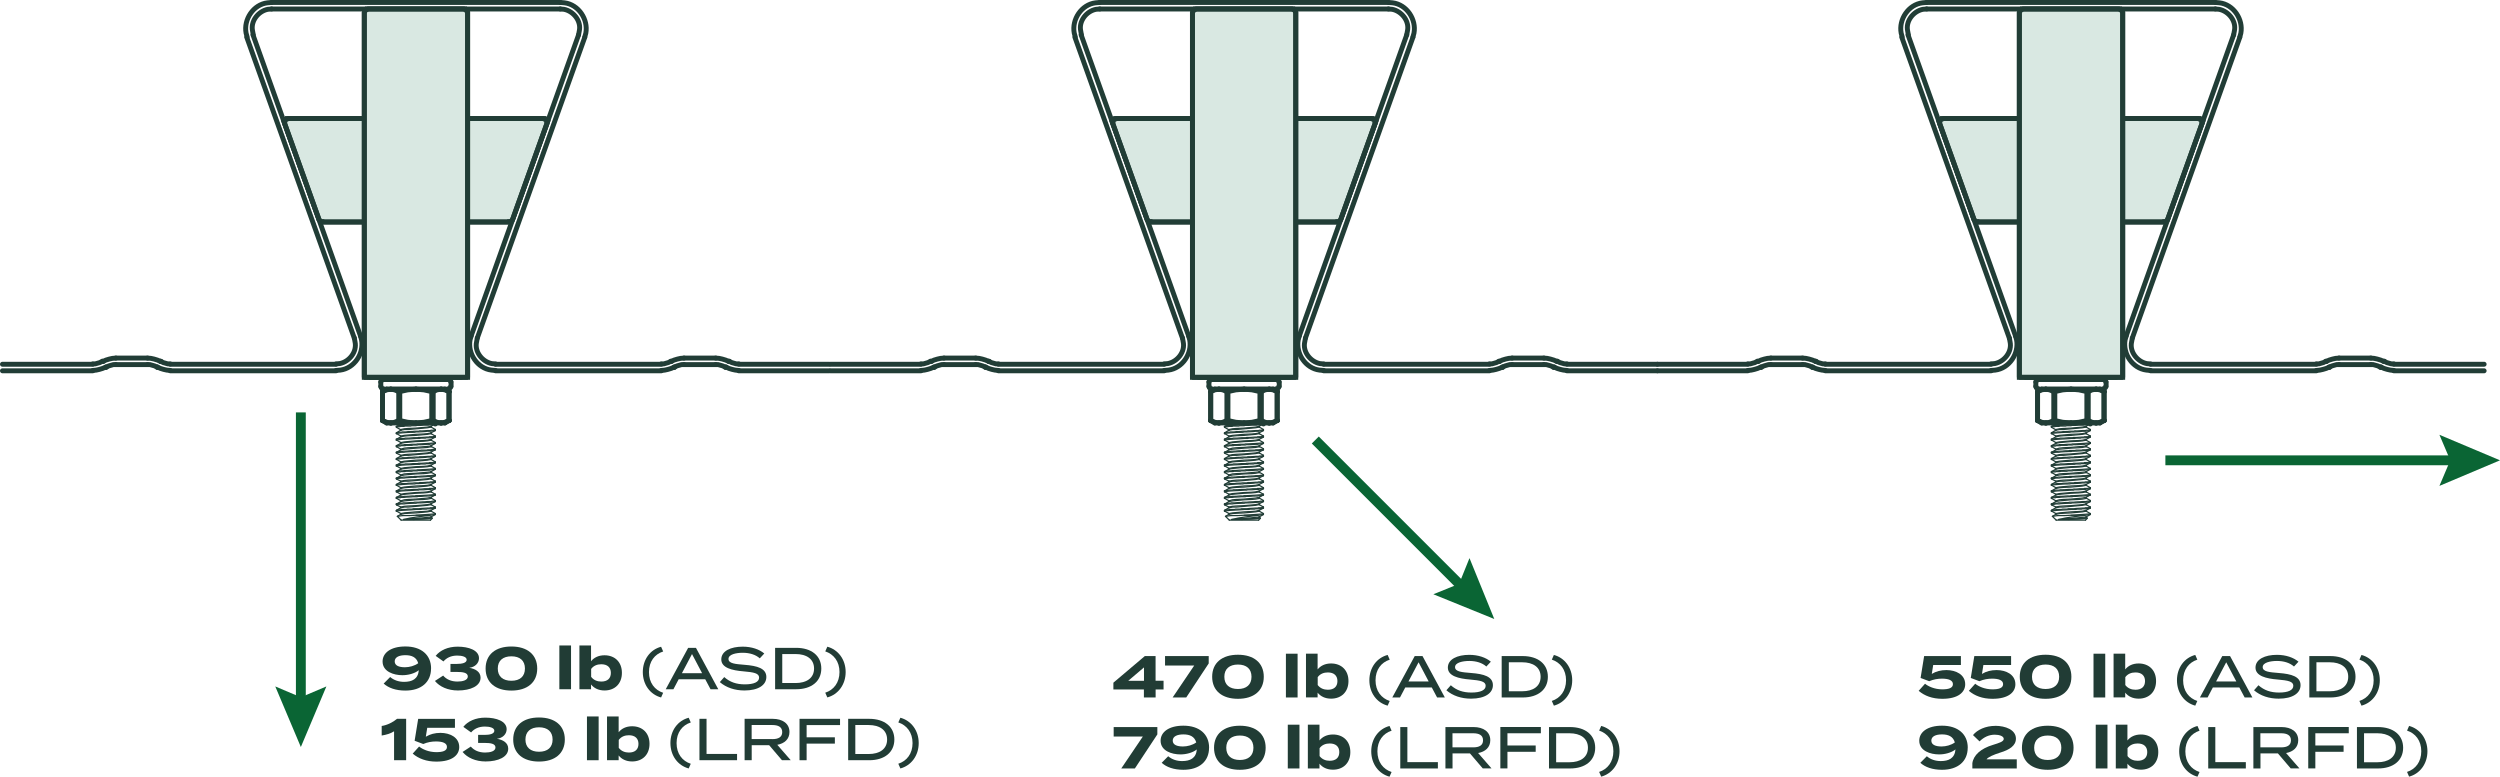 <?xml version="1.0" encoding="UTF-8"?>
<svg id="Layer_1" data-name="Layer 1" xmlns="http://www.w3.org/2000/svg" viewBox="0 0 507.15 157.56">
  <defs>
    <style>
      .cls-1 {
        stroke: #0a6534;
        stroke-width: 2px;
      }

      .cls-1, .cls-2 {
        stroke-miterlimit: 10;
      }

      .cls-1, .cls-3, .cls-4, .cls-5 {
        fill: none;
      }

      .cls-2 {
        fill: #d9e8e2;
      }

      .cls-2, .cls-3, .cls-4, .cls-5 {
        stroke: #213d36;
      }

      .cls-3, .cls-4 {
        stroke-linejoin: round;
      }

      .cls-3, .cls-4, .cls-5 {
        stroke-linecap: round;
      }

      .cls-6 {
        fill: #213c35;
      }

      .cls-4 {
        stroke-width: .25px;
      }

      .cls-5 {
        stroke-linejoin: bevel;
      }

      .cls-7 {
        fill: #0a6534;
      }
    </style>
  </defs>
  <g id="Layer_3" data-name="Layer 3">
    <line class="cls-3" x1="90.25" y1="85.8" x2="91.09" y2="85.31"/>
    <line class="cls-3" x1="77.6" y1="85.31" x2="78.44" y2="85.8"/>
    <line class="cls-3" x1="91.09" y1="79.44" x2="90.25" y2="78.95"/>
    <line class="cls-3" x1="78.44" y1="78.95" x2="77.6" y2="79.44"/>
    <line class="cls-3" x1="91.09" y1="85.31" x2="91.09" y2="79.44"/>
    <line class="cls-3" x1="77.6" y1="79.44" x2="77.6" y2="85.31"/>
    <polyline class="cls-3" points="84.38 78.95 85.99 79.09 87.59 79.44 87.59 85.31"/>
    <polyline class="cls-3" points="84.38 85.8 85.99 85.66 87.59 85.31"/>
    <polyline class="cls-3" points="81.1 85.31 82.7 85.66 84.38 85.8"/>
    <polyline class="cls-3" points="81.1 85.31 81.1 79.44 82.7 79.09 84.38 78.95"/>
    <line class="cls-3" x1="84.38" y1="85.8" x2="89.48" y2="85.8"/>
    <polyline class="cls-3" points="87.59 85.31 87.88 85.31 88.64 85.66 89.48 85.8"/>
    <polyline class="cls-3" points="87.88 85.31 87.88 79.44 87.59 79.44"/>
    <polyline class="cls-3" points="79.28 85.8 80.05 85.66 80.89 85.31 81.1 85.31"/>
    <line class="cls-3" x1="84.38" y1="85.8" x2="79.28" y2="85.8"/>
    <polyline class="cls-3" points="80.89 85.31 80.89 79.44 81.1 79.44"/>
    <line class="cls-3" x1="84.38" y1="78.95" x2="89.48" y2="78.95"/>
    <polyline class="cls-3" points="87.88 79.44 88.64 79.09 89.48 78.95"/>
    <polyline class="cls-3" points="79.28 78.95 80.05 79.09 80.89 79.44"/>
    <line class="cls-3" x1="79.28" y1="78.95" x2="84.38" y2="78.95"/>
    <polyline class="cls-3" points="89.48 78.95 90.25 79.09 91.09 79.44 91.09 85.31"/>
    <polyline class="cls-3" points="89.48 85.8 90.25 85.66 91.09 85.31"/>
    <polyline class="cls-3" points="77.6 85.31 78.44 85.66 79.28 85.8"/>
    <polyline class="cls-3" points="77.6 85.31 77.6 79.44 78.44 79.09 79.28 78.95"/>
    <line class="cls-3" x1="91.09" y1="85.31" x2="91.16" y2="85.31"/>
    <line class="cls-3" x1="90.25" y1="85.8" x2="89.48" y2="85.8"/>
    <line class="cls-3" x1="77.6" y1="85.31" x2="77.67" y2="85.31"/>
    <line class="cls-3" x1="79.28" y1="85.8" x2="78.44" y2="85.8"/>
    <line class="cls-3" x1="91.09" y1="79.44" x2="91.16" y2="79.44"/>
    <line class="cls-3" x1="89.48" y1="78.95" x2="90.25" y2="78.95"/>
    <line class="cls-3" x1="77.6" y1="79.44" x2="77.67" y2="79.44"/>
    <line class="cls-3" x1="78.44" y1="78.95" x2="79.28" y2="78.95"/>
    <line class="cls-4" x1="87.38" y1="86.5" x2="88.3" y2="86.01"/>
    <line class="cls-4" x1="87.38" y1="87.83" x2="88.3" y2="87.34"/>
    <line class="cls-4" x1="87.38" y1="89.16" x2="88.3" y2="88.67"/>
    <line class="cls-4" x1="87.38" y1="90.49" x2="88.3" y2="89.92"/>
    <line class="cls-4" x1="87.38" y1="91.74" x2="88.3" y2="91.25"/>
    <line class="cls-4" x1="87.38" y1="93.07" x2="88.3" y2="92.58"/>
    <line class="cls-4" x1="87.38" y1="94.4" x2="88.3" y2="93.91"/>
    <line class="cls-4" x1="87.38" y1="95.73" x2="88.3" y2="95.17"/>
    <line class="cls-4" x1="87.38" y1="96.98" x2="88.3" y2="96.5"/>
    <line class="cls-4" x1="87.38" y1="98.31" x2="88.3" y2="97.82"/>
    <line class="cls-4" x1="87.38" y1="99.64" x2="88.3" y2="99.15"/>
    <line class="cls-4" x1="87.38" y1="100.9" x2="88.3" y2="100.41"/>
    <line class="cls-4" x1="87.38" y1="102.23" x2="88.3" y2="101.74"/>
    <line class="cls-4" x1="87.38" y1="103.55" x2="88.3" y2="103.07"/>
    <line class="cls-4" x1="87.38" y1="104.88" x2="88.3" y2="104.39"/>
    <line class="cls-3" x1="81.23" y1="85.8" x2="81.31" y2="85.87"/>
    <line class="cls-4" x1="80.47" y1="86.71" x2="81.31" y2="87.2"/>
    <line class="cls-4" x1="80.47" y1="87.97" x2="81.31" y2="88.46"/>
    <line class="cls-4" x1="80.47" y1="89.29" x2="81.31" y2="89.78"/>
    <line class="cls-4" x1="80.47" y1="90.62" x2="81.31" y2="91.12"/>
    <line class="cls-4" x1="80.47" y1="91.95" x2="81.31" y2="92.37"/>
    <line class="cls-4" x1="80.47" y1="93.21" x2="81.31" y2="93.7"/>
    <line class="cls-4" x1="80.47" y1="94.54" x2="81.31" y2="95.03"/>
    <line class="cls-4" x1="80.47" y1="95.87" x2="81.31" y2="96.35"/>
    <line class="cls-4" x1="80.47" y1="97.19" x2="81.31" y2="97.61"/>
    <line class="cls-4" x1="80.47" y1="98.45" x2="81.31" y2="98.94"/>
    <line class="cls-4" x1="80.47" y1="99.78" x2="81.31" y2="100.27"/>
    <line class="cls-4" x1="80.47" y1="101.11" x2="81.31" y2="101.6"/>
    <line class="cls-4" x1="80.47" y1="102.44" x2="81.31" y2="102.86"/>
    <line class="cls-4" x1="80.47" y1="103.7" x2="81.31" y2="104.18"/>
    <line class="cls-3" x1="88.3" y1="85.8" x2="88.37" y2="85.8"/>
    <line class="cls-4" x1="88.3" y1="87.13" x2="87.46" y2="86.64"/>
    <line class="cls-4" x1="88.3" y1="88.46" x2="87.46" y2="87.97"/>
    <line class="cls-4" x1="88.3" y1="89.78" x2="87.46" y2="89.3"/>
    <line class="cls-4" x1="88.3" y1="91.04" x2="87.46" y2="90.55"/>
    <line class="cls-4" x1="88.3" y1="92.37" x2="87.46" y2="91.88"/>
    <line class="cls-4" x1="88.3" y1="93.7" x2="87.46" y2="93.21"/>
    <line class="cls-4" x1="88.3" y1="95.03" x2="87.46" y2="94.54"/>
    <line class="cls-4" x1="88.3" y1="96.29" x2="87.46" y2="95.8"/>
    <line class="cls-4" x1="88.3" y1="97.61" x2="87.46" y2="97.13"/>
    <line class="cls-4" x1="88.3" y1="98.94" x2="87.46" y2="98.45"/>
    <line class="cls-4" x1="88.3" y1="100.27" x2="87.46" y2="99.78"/>
    <line class="cls-4" x1="88.3" y1="101.53" x2="87.46" y2="101.04"/>
    <line class="cls-4" x1="88.3" y1="102.86" x2="87.46" y2="102.37"/>
    <line class="cls-4" x1="88.3" y1="104.18" x2="87.46" y2="103.7"/>
    <line class="cls-4" x1="87.67" y1="105.09" x2="87.46" y2="105.02"/>
    <line class="cls-4" x1="81.31" y1="86.01" x2="80.47" y2="86.5"/>
    <line class="cls-4" x1="81.31" y1="87.27" x2="80.47" y2="87.76"/>
    <line class="cls-4" x1="81.31" y1="88.6" x2="80.47" y2="89.09"/>
    <line class="cls-4" x1="81.31" y1="89.92" x2="80.47" y2="90.41"/>
    <line class="cls-4" x1="81.31" y1="91.25" x2="80.47" y2="91.74"/>
    <line class="cls-4" x1="81.31" y1="92.51" x2="80.47" y2="93"/>
    <line class="cls-4" x1="81.31" y1="93.84" x2="80.47" y2="94.33"/>
    <line class="cls-4" x1="81.31" y1="95.17" x2="80.47" y2="95.66"/>
    <line class="cls-4" x1="81.31" y1="96.5" x2="80.47" y2="96.98"/>
    <line class="cls-4" x1="81.31" y1="97.75" x2="80.47" y2="98.24"/>
    <line class="cls-4" x1="81.31" y1="99.08" x2="80.47" y2="99.57"/>
    <line class="cls-4" x1="81.31" y1="100.41" x2="80.47" y2="100.9"/>
    <line class="cls-4" x1="81.31" y1="101.74" x2="80.47" y2="102.23"/>
    <line class="cls-4" x1="81.31" y1="103" x2="80.47" y2="103.49"/>
    <polyline class="cls-4" points="81.31 104.33 80.6 104.75 81.38 105.51"/>
    <line class="cls-4" x1="87.32" y1="105.51" x2="87.67" y2="105.17"/>
    <line class="cls-4" x1="80.39" y1="103.55" x2="80.39" y2="103.7"/>
    <line class="cls-4" x1="80.39" y1="102.23" x2="80.39" y2="102.37"/>
    <line class="cls-4" x1="80.39" y1="100.9" x2="80.39" y2="101.11"/>
    <line class="cls-4" x1="80.39" y1="99.57" x2="80.39" y2="99.78"/>
    <line class="cls-4" x1="80.39" y1="98.31" x2="80.39" y2="98.45"/>
    <line class="cls-4" x1="80.39" y1="96.98" x2="80.39" y2="97.13"/>
    <line class="cls-4" x1="80.39" y1="95.66" x2="80.39" y2="95.87"/>
    <line class="cls-4" x1="80.39" y1="94.33" x2="80.39" y2="94.54"/>
    <line class="cls-4" x1="80.39" y1="93.07" x2="80.39" y2="93.21"/>
    <line class="cls-4" x1="80.39" y1="91.74" x2="80.39" y2="91.88"/>
    <line class="cls-4" x1="80.39" y1="90.41" x2="80.39" y2="90.62"/>
    <line class="cls-4" x1="80.39" y1="89.09" x2="80.39" y2="89.3"/>
    <line class="cls-4" x1="80.39" y1="87.83" x2="80.39" y2="87.97"/>
    <line class="cls-4" x1="80.39" y1="86.5" x2="80.39" y2="86.64"/>
    <line class="cls-3" x1="88.3" y1="86.01" x2="88.3" y2="85.87"/>
    <line class="cls-4" x1="88.3" y1="87.34" x2="88.3" y2="87.13"/>
    <line class="cls-4" x1="88.3" y1="88.6" x2="88.3" y2="88.46"/>
    <line class="cls-4" x1="88.3" y1="89.92" x2="88.3" y2="89.78"/>
    <line class="cls-4" x1="88.3" y1="91.25" x2="88.3" y2="91.12"/>
    <line class="cls-4" x1="88.3" y1="92.58" x2="88.3" y2="92.37"/>
    <line class="cls-4" x1="88.3" y1="93.84" x2="88.3" y2="93.7"/>
    <line class="cls-4" x1="88.3" y1="95.17" x2="88.3" y2="95.03"/>
    <line class="cls-4" x1="88.3" y1="96.5" x2="88.3" y2="96.35"/>
    <line class="cls-4" x1="88.3" y1="97.82" x2="88.3" y2="97.61"/>
    <line class="cls-4" x1="88.3" y1="99.08" x2="88.3" y2="98.94"/>
    <line class="cls-4" x1="88.3" y1="100.41" x2="88.3" y2="100.27"/>
    <line class="cls-4" x1="88.3" y1="101.74" x2="88.3" y2="101.6"/>
    <line class="cls-4" x1="88.3" y1="103.07" x2="88.3" y2="102.86"/>
    <line class="cls-4" x1="88.3" y1="104.33" x2="88.3" y2="104.18"/>
    <line class="cls-4" x1="87.46" y1="86.64" x2="87.46" y2="86.5"/>
    <line class="cls-4" x1="87.46" y1="87.97" x2="87.46" y2="87.83"/>
    <line class="cls-4" x1="87.46" y1="89.3" x2="87.46" y2="89.16"/>
    <line class="cls-4" x1="87.46" y1="90.62" x2="87.46" y2="90.41"/>
    <line class="cls-4" x1="87.46" y1="91.88" x2="87.46" y2="91.74"/>
    <line class="cls-4" x1="87.46" y1="93.21" x2="87.46" y2="93.07"/>
    <line class="cls-4" x1="87.46" y1="94.54" x2="87.46" y2="94.4"/>
    <line class="cls-4" x1="87.46" y1="95.87" x2="87.46" y2="95.66"/>
    <line class="cls-4" x1="87.46" y1="97.13" x2="87.46" y2="96.98"/>
    <line class="cls-4" x1="87.46" y1="98.45" x2="87.46" y2="98.31"/>
    <line class="cls-4" x1="87.46" y1="99.78" x2="87.46" y2="99.64"/>
    <line class="cls-4" x1="87.46" y1="101.11" x2="87.46" y2="100.9"/>
    <line class="cls-4" x1="87.46" y1="102.37" x2="87.46" y2="102.23"/>
    <line class="cls-4" x1="87.46" y1="103.7" x2="87.46" y2="103.55"/>
    <line class="cls-4" x1="87.46" y1="105.02" x2="87.46" y2="104.88"/>
    <line class="cls-4" x1="87.46" y1="86.64" x2="87.46" y2="86.5"/>
    <line class="cls-4" x1="87.46" y1="87.97" x2="87.46" y2="87.83"/>
    <line class="cls-4" x1="87.46" y1="89.3" x2="87.46" y2="89.16"/>
    <line class="cls-4" x1="87.46" y1="90.62" x2="87.46" y2="90.41"/>
    <line class="cls-4" x1="87.46" y1="91.88" x2="87.46" y2="91.74"/>
    <line class="cls-4" x1="87.46" y1="93.21" x2="87.46" y2="93.07"/>
    <line class="cls-4" x1="87.46" y1="94.54" x2="87.46" y2="94.4"/>
    <line class="cls-4" x1="87.46" y1="95.87" x2="87.46" y2="95.66"/>
    <line class="cls-4" x1="87.46" y1="97.13" x2="87.46" y2="96.98"/>
    <line class="cls-4" x1="87.46" y1="98.45" x2="87.46" y2="98.31"/>
    <line class="cls-4" x1="87.46" y1="99.78" x2="87.46" y2="99.64"/>
    <line class="cls-4" x1="87.46" y1="101.11" x2="87.46" y2="100.9"/>
    <line class="cls-4" x1="87.46" y1="102.37" x2="87.46" y2="102.23"/>
    <line class="cls-4" x1="87.46" y1="103.7" x2="87.46" y2="103.55"/>
    <line class="cls-4" x1="87.46" y1="105.02" x2="87.46" y2="104.88"/>
    <line class="cls-3" x1="81.31" y1="85.87" x2="81.31" y2="86.01"/>
    <line class="cls-4" x1="81.31" y1="87.13" x2="81.31" y2="87.34"/>
    <line class="cls-4" x1="81.31" y1="88.46" x2="81.31" y2="88.6"/>
    <line class="cls-4" x1="81.31" y1="89.78" x2="81.31" y2="89.93"/>
    <line class="cls-4" x1="81.31" y1="91.12" x2="81.31" y2="91.25"/>
    <line class="cls-4" x1="81.31" y1="92.37" x2="81.31" y2="92.58"/>
    <line class="cls-4" x1="81.31" y1="93.7" x2="81.31" y2="93.84"/>
    <line class="cls-4" x1="81.31" y1="95.03" x2="81.31" y2="95.17"/>
    <line class="cls-4" x1="81.31" y1="96.35" x2="81.31" y2="96.5"/>
    <line class="cls-4" x1="81.31" y1="97.61" x2="81.31" y2="97.82"/>
    <line class="cls-4" x1="81.31" y1="98.94" x2="81.31" y2="99.08"/>
    <line class="cls-4" x1="81.31" y1="100.27" x2="81.31" y2="100.41"/>
    <line class="cls-4" x1="81.31" y1="101.6" x2="81.31" y2="101.74"/>
    <line class="cls-4" x1="81.31" y1="102.86" x2="81.31" y2="103"/>
    <line class="cls-4" x1="81.31" y1="104.18" x2="81.31" y2="104.33"/>
    <line class="cls-3" x1="81.31" y1="85.8" x2="81.31" y2="85.87"/>
    <polyline class="cls-4" points="87.38 86.5 86.69 86.64 85.92 86.71 84.31 86.85 82.77 86.92 82 86.99 81.31 87.13"/>
    <polyline class="cls-4" points="87.38 87.83 86.69 87.97 85.92 88.04 84.31 88.11 82 88.32 81.31 88.46"/>
    <polyline class="cls-4" points="87.38 89.16 86.69 89.3 85.92 89.37 84.31 89.44 82 89.65 81.31 89.78"/>
    <polyline class="cls-4" points="87.38 90.49 86.69 90.56 85.92 90.62 84.31 90.76 82.77 90.83 82 90.91 81.31 91.12"/>
    <polyline class="cls-4" points="87.38 91.74 86.69 91.88 85.92 91.95 84.31 92.09 82.77 92.16 82 92.23 81.31 92.37"/>
    <polyline class="cls-4" points="87.38 93.07 86.69 93.21 85.92 93.28 84.31 93.35 82 93.56 81.31 93.7"/>
    <polyline class="cls-4" points="87.38 94.4 86.69 94.54 85.92 94.61 84.31 94.68 82 94.89 81.31 95.03"/>
    <polyline class="cls-4" points="87.38 95.73 86.69 95.8 85.92 95.87 84.31 96.01 82.77 96.08 82 96.14 81.31 96.35"/>
    <polyline class="cls-4" points="87.38 96.98 86.69 97.13 85.92 97.19 84.31 97.34 82.77 97.4 82 97.48 81.31 97.61"/>
    <polyline class="cls-4" points="87.38 98.31 86.69 98.45 85.92 98.52 84.31 98.59 82 98.8 81.31 98.94"/>
    <polyline class="cls-4" points="87.38 99.64 86.69 99.78 85.92 99.85 84.31 99.92 82 100.13 81.31 100.27"/>
    <polyline class="cls-4" points="87.38 100.9 86.69 101.04 85.92 101.11 84.31 101.25 82.77 101.32 82 101.39 81.31 101.6"/>
    <polyline class="cls-4" points="87.38 102.23 86.69 102.37 85.92 102.44 84.31 102.58 82.77 102.65 82 102.71 81.31 102.86"/>
    <polyline class="cls-4" points="87.38 103.55 86.69 103.7 85.92 103.76 84.31 103.84 82 104.05 81.31 104.18"/>
    <polyline class="cls-4" points="87.38 104.88 86.06 105.02 84.66 105.17 81.86 105.38 83.19 105.09 84.52 104.88 87.17 104.54 87.74 104.46 88.3 104.33"/>
    <path class="cls-4" d="M80.47,103.7h-.07.07v-.07h.14c1.21-.18,2.57-.14,3.78-.28h.98l.21-.07h.91l.21-.07h.42c.54.03.32-.11.98-.07l.07-.07h.14"/>
    <path class="cls-4" d="M80.47,102.44v-.07h-.07.14l.07-.07c.7.05.41-.11.98-.07h.35c.34-.1,1.48-.11,1.89-.14h.56l.21-.07c1.16.01,2.42-.14,3.57-.21l.07-.07h.07"/>
    <path class="cls-4" d="M80.47,101.11h-.07l.07-.07h.14l.07-.07h.56l.14-.07h.56c.62-.1,1.26-.05,1.89-.14h.77l.28-.07c.76.05,1.13-.1,1.82-.07h.42l.07-.07h.7l.07-.07h.28l.07-.07"/>
    <path class="cls-4" d="M80.47,99.78h-.07.07v-.07h.14c1.17-.2,2.58-.16,3.78-.28h.49l.21-.07c.67,0,.94.03,1.61-.07h.63l.14-.07h.49l.14-.07h.21v-.07"/>
    <path class="cls-4" d="M80.47,98.45h-.07.07l.07-.07c1.16-.1,2.38-.23,3.57-.21l.28-.07h.49c.46-.05,1.47-.04,1.82-.14h.42c.54.03.32-.11.98-.07l.07-.07h.14"/>
    <path class="cls-4" d="M80.47,97.19v-.07h-.07.14l.07-.07c.7.05.41-.11.98-.07h.35c.34-.1,1.48-.11,1.89-.14h.56l.21-.07c1.2,0,2.39-.12,3.57-.21l.07-.07h.07"/>
    <path class="cls-4" d="M80.47,95.87h-.07l.07-.07h.14l.07-.07h.56l.14-.07h.77l.21-.07h1.19l.28-.07h.77l.28-.07c.74.04,1.14-.04,1.82-.07h.49l.14-.07h.56l.07-.07h.28l.07-.07"/>
    <path class="cls-4" d="M80.47,94.54h-.07.07v-.07h.14c1.17-.2,2.58-.16,3.78-.28h.7l.28-.07h.91l.21-.07h.84l.14-.07h.49l.14-.07h.21v-.07"/>
    <path class="cls-4" d="M80.47,93.21h-.07.07l.07-.07c1.16-.1,2.38-.23,3.57-.21l.28-.07h.49c.46-.05,1.47-.04,1.82-.14h.42c.54.03.32-.11.98-.07l.07-.07h.14"/>
    <path class="cls-4" d="M80.47,91.95v-.07h-.07.14l.07-.07c.7.05.41-.11.98-.07h.35c.34-.1,1.48-.11,1.89-.14h.56l.21-.07c1.2,0,2.39-.12,3.57-.21l.07-.07h.07"/>
    <path class="cls-4" d="M80.47,90.62h-.07l.07-.07h.14l.07-.07h.56l.14-.07h.77l.21-.07h1.19l.28-.07h.77l.28-.07c.74.04,1.14-.04,1.82-.07h.49l.14-.07h.56l.07-.07h.28l.07-.07"/>
    <path class="cls-4" d="M80.47,89.3h-.07.07v-.07h.14c1.23-.19,2.52-.16,3.78-.28h.7l.28-.07h.91l.21-.07h.84l.14-.07h.49l.14-.07h.21v-.07"/>
    <path class="cls-4" d="M80.47,87.97h-.07.07l.07-.07c1.16-.1,2.38-.23,3.57-.21l.28-.07h.49c.46-.05,1.47-.04,1.82-.14h.42c.54.03.32-.11.98-.07l.07-.07h.14"/>
    <path class="cls-4" d="M80.47,86.71l-.07-.07h.14l.07-.07c.7.05.41-.11.98-.07h.35l.21-.07h1.11l.28-.07h.84l.21-.07h.28c.74.05.89-.11,1.61-.07h.42l.21-.07h.63l.14-.07h.35v-.07h.07"/>
    <path class="cls-4" d="M88.3,85.8v.07h-.14l-.07.07c-.61-.04-.43.11-.98.07h-.35l-.21.07h-1.12l-.28.07h-1.05l-.28.07c-.72-.05-.98.08-1.61.07h-.42l-.21.07h-.63l-.07.07h-.35l-.07.07h-.07"/>
    <path class="cls-4" d="M88.3,87.13v.07h-.28l-.07.07h-.49l-.14.07h-.56c-.6.01-.91.12-1.61.07l-.21.07h-.84c-.67.12-1.16,0-1.68.14h-.84l-.14.07h-.56l-.14.07h-.28v.07h-.07"/>
    <path class="cls-4" d="M88.3,88.46h-.07v.07h-.28l-.14.07h-.7l-.14.07h-.42c-.61.01-.89.12-1.61.07l-.28.07h-.84c-.68.09-.92.07-1.61.07l-.21.07h-.21c-.64-.05-.58.1-1.12.07l-.14.07h-.14"/>
    <path class="cls-4" d="M88.3,89.78h-.07l-.07.07c-1.08.1-2.12.16-3.21.21h-.28l-.28.07h-.28c-.73-.05-.98.11-1.68.07h-.42l-.21.07h-.7l-.14.07h-.42v.07h-.14"/>
    <path class="cls-4" d="M88.3,91.04v.07h-.21l-.07.07h-.35l-.21.07h-.7l-.21.07h-1.12l-.28.07h-1.05l-.28.07c-.72-.05-.98.08-1.61.07h-.42l-.21.07h-.63l-.07.07h-.35l-.07.07h-.07"/>
    <path class="cls-4" d="M88.3,92.37l-.07.07h-.21l-.07.07h-.49l-.14.07h-.56c-.6.01-.91.12-1.61.07l-.21.07h-.84c-.67.12-1.16,0-1.68.14h-.84l-.14.07h-.56l-.14.07h-.28v.07h-.07"/>
    <path class="cls-4" d="M88.3,93.7h-.07v.07h-.28l-.14.07h-.7l-.14.07h-.42c-.61.01-.89.12-1.61.07l-.28.07h-.84c-.68.09-.92.07-1.61.07l-.21.07h-.21c-.64-.05-.58.1-1.12.07l-.14.07h-.14"/>
    <path class="cls-4" d="M88.3,95.03h-.07l-.07.07c-1.08.1-2.12.16-3.21.21h-.28l-.28.07h-.28c-.73-.05-1.05.07-1.68.07h-.42l-.21.07h-.7l-.14.07h-.42v.07h-.14"/>
    <path class="cls-4" d="M88.3,96.29v.07h-.21l-.07.07h-.35l-.21.07h-.7c-.6.1-1.21.04-1.82.14h-.84l-.28.07c-.72-.05-.98.08-1.61.07h-.42l-.21.07h-.63l-.07.07h-.35l-.07.07h-.07"/>
    <path class="cls-4" d="M88.3,97.61l-.07.07h-.21l-.07.07h-.63l-.21.07h-.35c-.6.01-.91.12-1.61.07l-.21.07h-.84c-.67.12-1.16,0-1.68.14h-.42c-.67-.05-.62.11-1.26.07l-.07.07h-.21v.07h-.07"/>
    <path class="cls-4" d="M88.3,98.94h-.07v.07h-.28l-.14.07h-.7l-.14.07h-.42c-.7-.04-.85.12-1.61.07l-.28.07h-.84c-.68.09-.92.07-1.61.07l-.21.07h-.21c-.64-.05-.58.1-1.12.07l-.14.07h-.14"/>
    <path class="cls-4" d="M88.3,100.27h-.07l-.07.07c-1.08.1-2.12.16-3.21.21h-.56l-.28.07c-.73-.05-1.05.07-1.68.07h-.42l-.21.07h-.7l-.14.07h-.42v.07h-.14"/>
    <path class="cls-4" d="M88.3,101.53v.07h-.21l-.07.07h-.35l-.21.07h-.7c-.6.1-1.21.04-1.82.14h-.84l-.28.07c-.72-.05-.98.08-1.61.07h-.42l-.21.07h-.63l-.07.07h-.35l-.07.07h-.07"/>
    <path class="cls-4" d="M88.3,102.86l-.07.07h-.21l-.07.07h-.63l-.21.07h-.35c-.6.07-1.23.02-1.82.14h-1.12l-.21.07h-.91l-.28.07h-.98l-.21.07h-.49l-.07.07h-.21l-.07.07"/>
    <path class="cls-4" d="M88.3,104.18l-.07.07c-2.21.13-4.39.4-6.64.35l-.98.14"/>
    <polyline class="cls-4" points="87.67 105.09 86.75 105.23 85.78 105.3 83.89 105.38"/>
    <line class="cls-3" x1="82.35" y1="85.8" x2="81.31" y2="86.01"/>
    <polyline class="cls-4" points="87.46 86.64 86.69 86.78 82.84 87.13 82.07 87.13 81.31 87.27"/>
    <polyline class="cls-4" points="87.46 87.97 86.69 88.11 84.38 88.32 82.84 88.39 82.07 88.46 81.31 88.6"/>
    <polyline class="cls-4" points="87.46 89.3 86.69 89.44 85.92 89.51 84.38 89.58 82.07 89.78 81.31 89.93"/>
    <polyline class="cls-4" points="87.46 90.62 86.69 90.77 85.92 90.83 84.38 90.91 82.07 91.12 81.31 91.25"/>
    <polyline class="cls-4" points="87.46 91.88 86.69 92.02 82.84 92.37 82.07 92.37 81.31 92.51"/>
    <polyline class="cls-4" points="87.46 93.21 86.69 93.35 84.38 93.56 82.84 93.63 82.07 93.7 81.31 93.84"/>
    <polyline class="cls-4" points="87.46 94.54 86.69 94.68 85.92 94.75 84.38 94.82 82.07 95.03 81.31 95.17"/>
    <polyline class="cls-4" points="87.46 95.87 86.69 96.01 85.92 96.08 84.38 96.14 82.07 96.35 81.31 96.5"/>
    <polyline class="cls-4" points="87.46 97.13 86.69 97.27 82.84 97.61 82.07 97.61 81.31 97.76"/>
    <polyline class="cls-4" points="87.46 98.45 86.69 98.6 84.38 98.81 82.84 98.87 82.07 98.94 81.31 99.08"/>
    <polyline class="cls-4" points="87.46 99.78 86.69 99.92 85.92 99.99 84.38 100.06 82.07 100.27 81.31 100.41"/>
    <polyline class="cls-4" points="87.46 101.11 86.69 101.25 85.92 101.32 84.38 101.39 82.07 101.6 81.31 101.74"/>
    <polyline class="cls-4" points="87.46 102.37 86.69 102.51 82.84 102.86 82.07 102.86 81.31 103"/>
    <polyline class="cls-4" points="87.46 103.7 86.69 103.84 84.38 104.05 82.84 104.12 82.07 104.18 81.31 104.33"/>
    <polyline class="cls-4" points="87.46 105.02 87.04 105.09 86.54 105.17 85.71 105.23 83.89 105.38"/>
    <line class="cls-4" x1="87.32" y1="105.51" x2="81.37" y2="105.51"/>
    <line class="cls-4" x1="83.89" y1="105.38" x2="81.86" y2="105.38"/>
    <line class="cls-4" x1="84.38" y1="104.54" x2="87.17" y2="104.54"/>
    <line class="cls-3" x1="93.53" y1="76.55" x2="90.88" y2="76.55"/>
    <line class="cls-3" x1="89.62" y1="76.55" x2="86.96" y2="76.55"/>
    <line class="cls-3" x1="85.64" y1="76.55" x2="83.05" y2="76.55"/>
    <line class="cls-3" x1="81.73" y1="76.55" x2="79.14" y2="76.55"/>
    <line class="cls-3" x1="77.81" y1="76.55" x2="75.16" y2="76.55"/>
    <line class="cls-3" x1="79.14" y1="76.99" x2="81.73" y2="76.99"/>
    <line class="cls-3" x1="83.05" y1="76.99" x2="85.64" y2="76.99"/>
    <line class="cls-3" x1="86.96" y1="76.99" x2="89.62" y2="76.99"/>
    <line class="cls-3" x1="168.19" y1="73.89" x2="149.87" y2="73.89"/>
    <polyline class="cls-5" points="147.91 73.26 148.41 73.54 149.38 73.82 149.87 73.82"/>
    <line class="cls-3" x1="147.91" y1="73.33" x2="147.85" y2="73.33"/>
    <polyline class="cls-5" points="147.85 73.33 147.22 73.05 146.52 72.84 145.89 72.7 145.19 72.64"/>
    <line class="cls-3" x1="145.19" y1="72.64" x2="138.76" y2="72.64"/>
    <polyline class="cls-5" points="138.76 72.64 138.06 72.7 137.43 72.84 136.73 73.05 136.18 73.33"/>
    <line class="cls-3" x1="136.17" y1="73.33" x2="136.11" y2="73.33"/>
    <polyline class="cls-5" points="134.15 73.82 134.64 73.82 135.61 73.54 136.11 73.26"/>
    <line class="cls-3" x1="134.15" y1="73.89" x2="100.53" y2="73.89"/>
    <path class="cls-5" d="M96.82,68.58l-.14.77c-.46,2,1.15,4.02,3.08,4.41l.77.07"/>
    <line class="cls-3" x1="96.82" y1="68.58" x2="118.63" y2="7.56"/>
    <path class="cls-5" d="M118.63,7.49l.21-.77c.52-2.78-1.47-5.8-4.33-6.15l-.84-.07"/>
    <line class="cls-3" x1="113.67" y1=".5" x2="55.09" y2=".5"/>
    <path class="cls-5" d="M55.09.5l-.84.07c-2.86.35-4.86,3.37-4.33,6.15l.21.77"/>
    <line class="cls-3" x1="50.06" y1="7.56" x2="71.87" y2="68.58"/>
    <path class="cls-5" d="M68.17,73.82l.77-.07c1.92-.38,3.53-2.4,3.08-4.41l-.14-.77"/>
    <line class="cls-3" x1="68.17" y1="73.89" x2="34.54" y2="73.89"/>
    <polyline class="cls-5" points="32.58 73.26 33.08 73.54 34.05 73.82 34.54 73.82"/>
    <line class="cls-3" x1="32.58" y1="73.33" x2="32.66" y2="73.33"/>
    <polyline class="cls-5" points="32.58 73.33 31.95 73.05 31.26 72.84 30.63 72.7 29.93 72.64"/>
    <line class="cls-3" x1="29.93" y1="72.64" x2="23.5" y2="72.64"/>
    <polyline class="cls-5" points="23.5 72.64 22.8 72.7 22.17 72.84 21.47 73.05 20.91 73.33"/>
    <line class="cls-3" x1="20.84" y1="73.33" x2="20.91" y2="73.33"/>
    <polyline class="cls-5" points="18.82 73.82 19.31 73.82 20.28 73.54 20.78 73.26"/>
    <line class="cls-3" x1="18.82" y1="73.89" x2=".5" y2="73.89"/>
    <line class="cls-3" x1=".5" y1="75.22" x2="18.82" y2="75.22"/>
    <polyline class="cls-5" points="18.82 75.15 19.52 75.08 20.15 74.94 20.84 74.73 21.47 74.45"/>
    <line class="cls-3" x1="21.47" y1="74.52" x2="21.54" y2="74.45"/>
    <polyline class="cls-5" points="23.5 73.96 23.01 73.96 22.03 74.24 21.54 74.52"/>
    <line class="cls-3" x1="23.5" y1="73.96" x2="29.93" y2="73.96"/>
    <polyline class="cls-5" points="31.89 74.52 31.4 74.24 30.42 73.96 29.93 73.96"/>
    <line class="cls-3" x1="31.89" y1="74.45" x2="31.95" y2="74.52"/>
    <polyline class="cls-5" points="31.95 74.45 32.52 74.73 33.21 74.94 33.84 75.08 34.54 75.15"/>
    <line class="cls-3" x1="34.54" y1="75.22" x2="68.17" y2="75.22"/>
    <path class="cls-5" d="M68.17,75.15l.84-.07c2.86-.35,4.86-3.37,4.33-6.15l-.21-.77"/>
    <line class="cls-3" x1="73.13" y1="68.16" x2="51.32" y2="7.07"/>
    <path class="cls-5" d="M55.09,1.82l-.77.07c-1.92.38-3.53,2.4-3.08,4.41l.14.77"/>
    <line class="cls-3" x1="55.09" y1="1.82" x2="113.67" y2="1.82"/>
    <path class="cls-5" d="M117.37,7.07l.14-.77c.46-2-1.15-4.02-3.08-4.41l-.77-.07"/>
    <line class="cls-3" x1="117.37" y1="7.07" x2="95.57" y2="68.16"/>
    <path class="cls-5" d="M95.57,68.16l-.21.77c-.52,2.78,1.47,5.8,4.33,6.15l.84.07"/>
    <line class="cls-3" x1="100.53" y1="75.22" x2="134.15" y2="75.22"/>
    <polyline class="cls-5" points="134.15 75.15 134.85 75.08 135.48 74.94 136.18 74.73 136.8 74.45"/>
    <line class="cls-3" x1="136.8" y1="74.52" x2="136.8" y2="74.45"/>
    <polyline class="cls-5" points="138.76 73.96 138.27 73.96 137.29 74.24 136.8 74.52"/>
    <line class="cls-3" x1="138.76" y1="73.96" x2="145.19" y2="73.96"/>
    <polyline class="cls-5" points="147.15 74.52 146.66 74.24 145.68 73.96 145.19 73.96"/>
    <line class="cls-3" x1="147.22" y1="74.45" x2="147.22" y2="74.52"/>
    <polyline class="cls-5" points="147.29 74.45 147.85 74.73 148.54 74.94 149.17 75.08 149.87 75.15"/>
    <line class="cls-3" x1="149.87" y1="75.22" x2="168.19" y2="75.22"/>
    <polyline class="cls-2" points="73.9 45.03 65.29 45.03 65.29 44.95 65.16 44.95 64.95 44.88 64.88 44.74 64.74 44.61 57.68 24.89 57.75 24.89 57.75 24.61 57.82 24.33 58.03 24.2 58.31 24.12 58.31 24.05 73.9 24.05"/>
    <polyline class="cls-5" points="73.9 45.03 65.29 45.03 65.29 44.95 65.16 44.95 64.95 44.88 64.88 44.74 64.74 44.61 57.68 24.89 57.75 24.89 57.75 24.61 57.82 24.33 58.03 24.2 58.31 24.12 58.31 24.05 73.9 24.05"/>
    <polyline class="cls-2" points="94.86 24.05 110.38 24.05 110.38 24.12 110.66 24.2 110.87 24.33 110.94 24.61 110.94 24.89 111.01 24.89 103.95 44.61 103.81 44.74 103.74 44.88 103.53 44.95 103.39 44.95 103.39 45.03 94.86 45.03"/>
    <polyline class="cls-5" points="94.86 24.05 110.38 24.05 110.38 24.12 110.66 24.2 110.87 24.33 110.94 24.61 110.94 24.89 111.01 24.89 103.95 44.61 103.81 44.74 103.74 44.88 103.53 44.95 103.39 44.95 103.39 45.03 94.86 45.03"/>
    <polyline class="cls-2" points="73.96 2.45 74.11 2.03 74.53 1.9 74.53 1.82 94.24 1.82 94.24 1.9 94.66 2.03 94.79 2.45 94.86 2.45 94.86 76.55 73.9 76.55 73.9 2.45"/>
    <polyline class="cls-5" points="73.96 2.45 74.11 2.03 74.53 1.9 74.53 1.82 94.24 1.82 94.24 1.9 94.66 2.03 94.79 2.45 94.86 2.45 94.86 76.55 73.9 76.55 73.9 2.45"/>
    <polyline class="cls-5" points="77.25 78.39 77.32 78.6 77.39 78.74 77.53 78.81 77.74 78.88"/>
    <line class="cls-3" x1="77.74" y1="78.95" x2="90.95" y2="78.95"/>
    <polyline class="cls-5" points="90.95 78.88 91.16 78.81 91.3 78.74 91.37 78.6 91.44 78.39"/>
    <line class="cls-3" x1="91.51" y1="78.39" x2="91.51" y2="77.48"/>
    <polyline class="cls-5" points="91.44 77.48 91.37 77.27 91.3 77.14 91.16 77.06 90.95 76.99"/>
    <line class="cls-3" x1="90.95" y1="76.99" x2="77.74" y2="76.99"/>
    <polyline class="cls-5" points="77.74 76.99 77.53 77.06 77.39 77.13 77.32 77.27 77.25 77.48"/>
    <line class="cls-3" x1="77.25" y1="77.48" x2="77.25" y2="78.39"/>
  </g>
  <g id="Layer_4" data-name="Layer 4">
    <line class="cls-3" x1="258.25" y1="85.8" x2="259.09" y2="85.31"/>
    <line class="cls-3" x1="245.6" y1="85.31" x2="246.44" y2="85.8"/>
    <line class="cls-3" x1="259.09" y1="79.44" x2="258.25" y2="78.95"/>
    <line class="cls-3" x1="246.44" y1="78.95" x2="245.6" y2="79.44"/>
    <line class="cls-3" x1="259.09" y1="85.31" x2="259.09" y2="79.44"/>
    <line class="cls-3" x1="245.6" y1="79.44" x2="245.6" y2="85.31"/>
    <polyline class="cls-3" points="252.38 78.95 253.99 79.09 255.59 79.44 255.59 85.31"/>
    <polyline class="cls-3" points="252.38 85.8 253.99 85.66 255.59 85.31"/>
    <polyline class="cls-3" points="249.1 85.31 250.7 85.66 252.38 85.8"/>
    <polyline class="cls-3" points="249.1 85.31 249.1 79.44 250.7 79.09 252.38 78.95"/>
    <line class="cls-3" x1="252.38" y1="85.8" x2="257.48" y2="85.8"/>
    <polyline class="cls-3" points="255.59 85.31 255.88 85.31 256.64 85.66 257.48 85.8"/>
    <polyline class="cls-3" points="255.88 85.31 255.88 79.44 255.59 79.44"/>
    <polyline class="cls-3" points="247.28 85.8 248.05 85.66 248.89 85.31 249.1 85.31"/>
    <line class="cls-3" x1="252.38" y1="85.8" x2="247.28" y2="85.8"/>
    <polyline class="cls-3" points="248.89 85.31 248.89 79.44 249.1 79.44"/>
    <line class="cls-3" x1="252.38" y1="78.95" x2="257.48" y2="78.95"/>
    <polyline class="cls-3" points="255.88 79.44 256.64 79.09 257.48 78.95"/>
    <polyline class="cls-3" points="247.28 78.95 248.05 79.09 248.89 79.44"/>
    <line class="cls-3" x1="247.28" y1="78.95" x2="252.38" y2="78.95"/>
    <polyline class="cls-3" points="257.48 78.95 258.25 79.09 259.09 79.44 259.09 85.31"/>
    <polyline class="cls-3" points="257.48 85.8 258.25 85.66 259.09 85.31"/>
    <polyline class="cls-3" points="245.6 85.31 246.44 85.66 247.28 85.8"/>
    <polyline class="cls-3" points="245.6 85.31 245.6 79.44 246.44 79.09 247.28 78.95"/>
    <line class="cls-3" x1="259.09" y1="85.31" x2="259.16" y2="85.31"/>
    <line class="cls-3" x1="258.25" y1="85.8" x2="257.48" y2="85.8"/>
    <line class="cls-3" x1="245.6" y1="85.31" x2="245.67" y2="85.31"/>
    <line class="cls-3" x1="247.28" y1="85.8" x2="246.44" y2="85.8"/>
    <line class="cls-3" x1="259.09" y1="79.44" x2="259.16" y2="79.44"/>
    <line class="cls-3" x1="257.48" y1="78.95" x2="258.25" y2="78.95"/>
    <line class="cls-3" x1="245.6" y1="79.44" x2="245.67" y2="79.44"/>
    <line class="cls-3" x1="246.44" y1="78.95" x2="247.28" y2="78.95"/>
    <line class="cls-4" x1="255.38" y1="86.5" x2="256.3" y2="86.01"/>
    <line class="cls-4" x1="255.38" y1="87.83" x2="256.3" y2="87.34"/>
    <line class="cls-4" x1="255.38" y1="89.16" x2="256.3" y2="88.67"/>
    <line class="cls-4" x1="255.38" y1="90.49" x2="256.3" y2="89.92"/>
    <line class="cls-4" x1="255.38" y1="91.74" x2="256.3" y2="91.25"/>
    <line class="cls-4" x1="255.38" y1="93.07" x2="256.3" y2="92.58"/>
    <line class="cls-4" x1="255.38" y1="94.4" x2="256.3" y2="93.91"/>
    <line class="cls-4" x1="255.38" y1="95.73" x2="256.3" y2="95.17"/>
    <line class="cls-4" x1="255.38" y1="96.98" x2="256.3" y2="96.5"/>
    <line class="cls-4" x1="255.38" y1="98.31" x2="256.3" y2="97.82"/>
    <line class="cls-4" x1="255.38" y1="99.64" x2="256.3" y2="99.15"/>
    <line class="cls-4" x1="255.38" y1="100.9" x2="256.3" y2="100.41"/>
    <line class="cls-4" x1="255.38" y1="102.23" x2="256.3" y2="101.74"/>
    <line class="cls-4" x1="255.38" y1="103.55" x2="256.3" y2="103.07"/>
    <line class="cls-4" x1="255.38" y1="104.88" x2="256.3" y2="104.39"/>
    <line class="cls-3" x1="249.23" y1="85.8" x2="249.31" y2="85.87"/>
    <line class="cls-4" x1="248.47" y1="86.71" x2="249.31" y2="87.2"/>
    <line class="cls-4" x1="248.47" y1="87.97" x2="249.31" y2="88.46"/>
    <line class="cls-4" x1="248.47" y1="89.29" x2="249.31" y2="89.78"/>
    <line class="cls-4" x1="248.47" y1="90.62" x2="249.31" y2="91.12"/>
    <line class="cls-4" x1="248.47" y1="91.95" x2="249.31" y2="92.37"/>
    <line class="cls-4" x1="248.47" y1="93.21" x2="249.31" y2="93.7"/>
    <line class="cls-4" x1="248.47" y1="94.54" x2="249.31" y2="95.03"/>
    <line class="cls-4" x1="248.47" y1="95.87" x2="249.31" y2="96.35"/>
    <line class="cls-4" x1="248.47" y1="97.19" x2="249.31" y2="97.61"/>
    <line class="cls-4" x1="248.47" y1="98.45" x2="249.31" y2="98.94"/>
    <line class="cls-4" x1="248.47" y1="99.78" x2="249.31" y2="100.27"/>
    <line class="cls-4" x1="248.47" y1="101.11" x2="249.31" y2="101.6"/>
    <line class="cls-4" x1="248.47" y1="102.44" x2="249.31" y2="102.86"/>
    <line class="cls-4" x1="248.47" y1="103.7" x2="249.31" y2="104.18"/>
    <line class="cls-3" x1="256.3" y1="85.8" x2="256.37" y2="85.8"/>
    <line class="cls-4" x1="256.3" y1="87.13" x2="255.46" y2="86.64"/>
    <line class="cls-4" x1="256.3" y1="88.46" x2="255.46" y2="87.97"/>
    <line class="cls-4" x1="256.3" y1="89.78" x2="255.46" y2="89.3"/>
    <line class="cls-4" x1="256.3" y1="91.04" x2="255.46" y2="90.55"/>
    <line class="cls-4" x1="256.3" y1="92.37" x2="255.46" y2="91.88"/>
    <line class="cls-4" x1="256.3" y1="93.7" x2="255.46" y2="93.21"/>
    <line class="cls-4" x1="256.3" y1="95.03" x2="255.46" y2="94.54"/>
    <line class="cls-4" x1="256.3" y1="96.29" x2="255.46" y2="95.8"/>
    <line class="cls-4" x1="256.3" y1="97.61" x2="255.46" y2="97.13"/>
    <line class="cls-4" x1="256.3" y1="98.94" x2="255.46" y2="98.45"/>
    <line class="cls-4" x1="256.3" y1="100.27" x2="255.46" y2="99.78"/>
    <line class="cls-4" x1="256.3" y1="101.53" x2="255.46" y2="101.04"/>
    <line class="cls-4" x1="256.3" y1="102.86" x2="255.46" y2="102.37"/>
    <line class="cls-4" x1="256.3" y1="104.18" x2="255.46" y2="103.7"/>
    <line class="cls-4" x1="255.67" y1="105.09" x2="255.46" y2="105.02"/>
    <line class="cls-4" x1="249.31" y1="86.01" x2="248.47" y2="86.5"/>
    <line class="cls-4" x1="249.31" y1="87.27" x2="248.47" y2="87.76"/>
    <line class="cls-4" x1="249.31" y1="88.6" x2="248.47" y2="89.09"/>
    <line class="cls-4" x1="249.31" y1="89.92" x2="248.47" y2="90.41"/>
    <line class="cls-4" x1="249.31" y1="91.25" x2="248.47" y2="91.74"/>
    <line class="cls-4" x1="249.31" y1="92.51" x2="248.47" y2="93"/>
    <line class="cls-4" x1="249.31" y1="93.84" x2="248.47" y2="94.33"/>
    <line class="cls-4" x1="249.31" y1="95.17" x2="248.47" y2="95.66"/>
    <line class="cls-4" x1="249.31" y1="96.5" x2="248.47" y2="96.98"/>
    <line class="cls-4" x1="249.31" y1="97.75" x2="248.47" y2="98.24"/>
    <line class="cls-4" x1="249.31" y1="99.08" x2="248.47" y2="99.57"/>
    <line class="cls-4" x1="249.31" y1="100.41" x2="248.47" y2="100.9"/>
    <line class="cls-4" x1="249.31" y1="101.74" x2="248.47" y2="102.23"/>
    <line class="cls-4" x1="249.31" y1="103" x2="248.47" y2="103.49"/>
    <polyline class="cls-4" points="249.31 104.33 248.6 104.75 249.38 105.51"/>
    <line class="cls-4" x1="255.32" y1="105.51" x2="255.67" y2="105.17"/>
    <line class="cls-4" x1="248.39" y1="103.55" x2="248.39" y2="103.7"/>
    <line class="cls-4" x1="248.39" y1="102.23" x2="248.39" y2="102.37"/>
    <line class="cls-4" x1="248.39" y1="100.9" x2="248.39" y2="101.11"/>
    <line class="cls-4" x1="248.39" y1="99.57" x2="248.39" y2="99.78"/>
    <line class="cls-4" x1="248.39" y1="98.31" x2="248.39" y2="98.45"/>
    <line class="cls-4" x1="248.39" y1="96.98" x2="248.39" y2="97.13"/>
    <line class="cls-4" x1="248.39" y1="95.66" x2="248.39" y2="95.87"/>
    <line class="cls-4" x1="248.39" y1="94.33" x2="248.39" y2="94.54"/>
    <line class="cls-4" x1="248.39" y1="93.07" x2="248.39" y2="93.21"/>
    <line class="cls-4" x1="248.39" y1="91.74" x2="248.39" y2="91.88"/>
    <line class="cls-4" x1="248.39" y1="90.41" x2="248.39" y2="90.62"/>
    <line class="cls-4" x1="248.39" y1="89.09" x2="248.39" y2="89.3"/>
    <line class="cls-4" x1="248.39" y1="87.83" x2="248.39" y2="87.97"/>
    <line class="cls-4" x1="248.39" y1="86.5" x2="248.39" y2="86.64"/>
    <line class="cls-3" x1="256.3" y1="86.01" x2="256.3" y2="85.87"/>
    <line class="cls-4" x1="256.3" y1="87.34" x2="256.3" y2="87.13"/>
    <line class="cls-4" x1="256.3" y1="88.6" x2="256.3" y2="88.46"/>
    <line class="cls-4" x1="256.3" y1="89.92" x2="256.3" y2="89.78"/>
    <line class="cls-4" x1="256.3" y1="91.25" x2="256.3" y2="91.12"/>
    <line class="cls-4" x1="256.3" y1="92.58" x2="256.3" y2="92.37"/>
    <line class="cls-4" x1="256.3" y1="93.84" x2="256.3" y2="93.7"/>
    <line class="cls-4" x1="256.3" y1="95.17" x2="256.3" y2="95.03"/>
    <line class="cls-4" x1="256.3" y1="96.5" x2="256.3" y2="96.35"/>
    <line class="cls-4" x1="256.3" y1="97.82" x2="256.3" y2="97.61"/>
    <line class="cls-4" x1="256.3" y1="99.08" x2="256.3" y2="98.94"/>
    <line class="cls-4" x1="256.3" y1="100.41" x2="256.3" y2="100.27"/>
    <line class="cls-4" x1="256.3" y1="101.74" x2="256.3" y2="101.6"/>
    <line class="cls-4" x1="256.3" y1="103.07" x2="256.3" y2="102.86"/>
    <line class="cls-4" x1="256.3" y1="104.33" x2="256.3" y2="104.18"/>
    <line class="cls-4" x1="255.46" y1="86.64" x2="255.46" y2="86.5"/>
    <line class="cls-4" x1="255.46" y1="87.97" x2="255.46" y2="87.83"/>
    <line class="cls-4" x1="255.46" y1="89.3" x2="255.46" y2="89.16"/>
    <line class="cls-4" x1="255.46" y1="90.62" x2="255.46" y2="90.41"/>
    <line class="cls-4" x1="255.46" y1="91.88" x2="255.46" y2="91.74"/>
    <line class="cls-4" x1="255.46" y1="93.21" x2="255.46" y2="93.07"/>
    <line class="cls-4" x1="255.46" y1="94.54" x2="255.46" y2="94.4"/>
    <line class="cls-4" x1="255.46" y1="95.87" x2="255.46" y2="95.66"/>
    <line class="cls-4" x1="255.46" y1="97.13" x2="255.46" y2="96.98"/>
    <line class="cls-4" x1="255.46" y1="98.45" x2="255.46" y2="98.31"/>
    <line class="cls-4" x1="255.46" y1="99.78" x2="255.46" y2="99.64"/>
    <line class="cls-4" x1="255.46" y1="101.11" x2="255.46" y2="100.9"/>
    <line class="cls-4" x1="255.46" y1="102.37" x2="255.46" y2="102.23"/>
    <line class="cls-4" x1="255.46" y1="103.7" x2="255.46" y2="103.55"/>
    <line class="cls-4" x1="255.46" y1="105.02" x2="255.46" y2="104.88"/>
    <line class="cls-4" x1="255.46" y1="86.64" x2="255.46" y2="86.5"/>
    <line class="cls-4" x1="255.46" y1="87.97" x2="255.46" y2="87.83"/>
    <line class="cls-4" x1="255.46" y1="89.3" x2="255.46" y2="89.16"/>
    <line class="cls-4" x1="255.46" y1="90.62" x2="255.46" y2="90.41"/>
    <line class="cls-4" x1="255.46" y1="91.88" x2="255.46" y2="91.74"/>
    <line class="cls-4" x1="255.46" y1="93.21" x2="255.46" y2="93.07"/>
    <line class="cls-4" x1="255.46" y1="94.54" x2="255.46" y2="94.4"/>
    <line class="cls-4" x1="255.46" y1="95.87" x2="255.46" y2="95.66"/>
    <line class="cls-4" x1="255.46" y1="97.13" x2="255.46" y2="96.98"/>
    <line class="cls-4" x1="255.46" y1="98.45" x2="255.46" y2="98.31"/>
    <line class="cls-4" x1="255.46" y1="99.78" x2="255.46" y2="99.64"/>
    <line class="cls-4" x1="255.46" y1="101.11" x2="255.46" y2="100.9"/>
    <line class="cls-4" x1="255.46" y1="102.37" x2="255.46" y2="102.23"/>
    <line class="cls-4" x1="255.46" y1="103.7" x2="255.46" y2="103.55"/>
    <line class="cls-4" x1="255.46" y1="105.02" x2="255.46" y2="104.88"/>
    <line class="cls-3" x1="249.31" y1="85.87" x2="249.31" y2="86.01"/>
    <line class="cls-4" x1="249.31" y1="87.13" x2="249.31" y2="87.34"/>
    <line class="cls-4" x1="249.31" y1="88.46" x2="249.31" y2="88.6"/>
    <line class="cls-4" x1="249.31" y1="89.78" x2="249.31" y2="89.93"/>
    <line class="cls-4" x1="249.31" y1="91.12" x2="249.31" y2="91.25"/>
    <line class="cls-4" x1="249.31" y1="92.37" x2="249.31" y2="92.58"/>
    <line class="cls-4" x1="249.31" y1="93.7" x2="249.31" y2="93.84"/>
    <line class="cls-4" x1="249.31" y1="95.03" x2="249.31" y2="95.17"/>
    <line class="cls-4" x1="249.31" y1="96.35" x2="249.31" y2="96.5"/>
    <line class="cls-4" x1="249.31" y1="97.61" x2="249.31" y2="97.82"/>
    <line class="cls-4" x1="249.31" y1="98.94" x2="249.31" y2="99.08"/>
    <line class="cls-4" x1="249.31" y1="100.27" x2="249.31" y2="100.41"/>
    <line class="cls-4" x1="249.31" y1="101.6" x2="249.31" y2="101.74"/>
    <line class="cls-4" x1="249.31" y1="102.86" x2="249.31" y2="103"/>
    <line class="cls-4" x1="249.31" y1="104.18" x2="249.31" y2="104.33"/>
    <line class="cls-3" x1="249.31" y1="85.8" x2="249.31" y2="85.87"/>
    <polyline class="cls-4" points="255.38 86.5 254.69 86.64 253.92 86.71 252.31 86.85 250.77 86.92 250 86.99 249.31 87.13"/>
    <polyline class="cls-4" points="255.38 87.83 254.69 87.97 253.92 88.04 252.31 88.11 250 88.32 249.31 88.46"/>
    <polyline class="cls-4" points="255.38 89.16 254.69 89.3 253.92 89.37 252.31 89.44 250 89.65 249.31 89.78"/>
    <polyline class="cls-4" points="255.38 90.49 254.69 90.56 253.92 90.62 252.31 90.76 250.77 90.83 250 90.91 249.31 91.12"/>
    <polyline class="cls-4" points="255.38 91.74 254.69 91.88 253.92 91.95 252.31 92.09 250.77 92.16 250 92.23 249.31 92.37"/>
    <polyline class="cls-4" points="255.38 93.07 254.69 93.21 253.92 93.28 252.31 93.35 250 93.56 249.31 93.7"/>
    <polyline class="cls-4" points="255.38 94.4 254.69 94.54 253.92 94.61 252.31 94.68 250 94.89 249.31 95.03"/>
    <polyline class="cls-4" points="255.38 95.73 254.69 95.8 253.92 95.87 252.31 96.01 250.77 96.08 250 96.14 249.31 96.35"/>
    <polyline class="cls-4" points="255.38 96.98 254.69 97.13 253.92 97.19 252.31 97.34 250.77 97.4 250 97.48 249.31 97.61"/>
    <polyline class="cls-4" points="255.38 98.31 254.69 98.45 253.92 98.52 252.31 98.59 250 98.8 249.31 98.94"/>
    <polyline class="cls-4" points="255.38 99.64 254.69 99.78 253.92 99.85 252.31 99.92 250 100.13 249.31 100.27"/>
    <polyline class="cls-4" points="255.38 100.9 254.69 101.04 253.92 101.11 252.31 101.25 250.77 101.32 250 101.39 249.31 101.6"/>
    <polyline class="cls-4" points="255.38 102.23 254.69 102.37 253.92 102.44 252.31 102.58 250.77 102.65 250 102.71 249.31 102.86"/>
    <polyline class="cls-4" points="255.38 103.55 254.69 103.7 253.92 103.76 252.31 103.84 250 104.05 249.31 104.18"/>
    <polyline class="cls-4" points="255.38 104.88 254.06 105.02 252.66 105.17 249.86 105.38 251.19 105.09 252.52 104.88 255.17 104.54 255.74 104.46 256.3 104.33"/>
    <path class="cls-4" d="M248.47,103.7h-.07.07v-.07h.14c1.21-.18,2.57-.14,3.78-.28h.98l.21-.07h.91l.21-.07h.42c.54.03.32-.11.98-.07l.07-.07h.14"/>
    <path class="cls-4" d="M248.47,102.44v-.07h-.07.14l.07-.07c.7.05.41-.11.98-.07h.35c.34-.1,1.48-.11,1.89-.14h.56l.21-.07c1.16.01,2.42-.14,3.57-.21l.07-.07h.07"/>
    <path class="cls-4" d="M248.47,101.11h-.07l.07-.07h.14l.07-.07h.56l.14-.07h.56c.62-.1,1.26-.05,1.89-.14h.77l.28-.07c.76.05,1.13-.1,1.82-.07h.42l.07-.07h.7l.07-.07h.28l.07-.07"/>
    <path class="cls-4" d="M248.47,99.78h-.07.07v-.07h.14c1.17-.2,2.58-.16,3.78-.28h.49l.21-.07c.67,0,.94.03,1.61-.07h.63l.14-.07h.49l.14-.07h.21v-.07"/>
    <path class="cls-4" d="M248.47,98.45h-.07.07l.07-.07c1.16-.1,2.38-.23,3.57-.21l.28-.07h.49c.46-.05,1.47-.04,1.82-.14h.42c.54.03.32-.11.98-.07l.07-.07h.14"/>
    <path class="cls-4" d="M248.47,97.19v-.07h-.07.14l.07-.07c.7.05.41-.11.98-.07h.35c.34-.1,1.48-.11,1.89-.14h.56l.21-.07c1.2,0,2.39-.12,3.57-.21l.07-.07h.07"/>
    <path class="cls-4" d="M248.47,95.87h-.07l.07-.07h.14l.07-.07h.56l.14-.07h.77l.21-.07h1.19l.28-.07h.77l.28-.07c.74.04,1.14-.04,1.82-.07h.49l.14-.07h.56l.07-.07h.28l.07-.07"/>
    <path class="cls-4" d="M248.47,94.54h-.07.07v-.07h.14c1.17-.2,2.58-.16,3.78-.28h.7l.28-.07h.91l.21-.07h.84l.14-.07h.49l.14-.07h.21v-.07"/>
    <path class="cls-4" d="M248.47,93.21h-.07.07l.07-.07c1.16-.1,2.38-.23,3.57-.21l.28-.07h.49c.46-.05,1.47-.04,1.82-.14h.42c.54.03.32-.11.98-.07l.07-.07h.14"/>
    <path class="cls-4" d="M248.47,91.95v-.07h-.07.14l.07-.07c.7.05.41-.11.98-.07h.35c.34-.1,1.48-.11,1.89-.14h.56l.21-.07c1.2,0,2.39-.12,3.57-.21l.07-.07h.07"/>
    <path class="cls-4" d="M248.47,90.62h-.07l.07-.07h.14l.07-.07h.56l.14-.07h.77l.21-.07h1.19l.28-.07h.77l.28-.07c.74.04,1.14-.04,1.82-.07h.49l.14-.07h.56l.07-.07h.28l.07-.07"/>
    <path class="cls-4" d="M248.47,89.3h-.07.07v-.07h.14c1.23-.19,2.52-.16,3.78-.28h.7l.28-.07h.91l.21-.07h.84l.14-.07h.49l.14-.07h.21v-.07"/>
    <path class="cls-4" d="M248.47,87.97h-.07.07l.07-.07c1.16-.1,2.38-.23,3.57-.21l.28-.07h.49c.46-.05,1.47-.04,1.82-.14h.42c.54.03.32-.11.98-.07l.07-.07h.14"/>
    <path class="cls-4" d="M248.47,86.71l-.07-.07h.14l.07-.07c.7.05.41-.11.98-.07h.35l.21-.07h1.11l.28-.07h.84l.21-.07h.28c.74.05.89-.11,1.61-.07h.42l.21-.07h.63l.14-.07h.35v-.07h.07"/>
    <path class="cls-4" d="M256.3,85.8v.07h-.14l-.07.07c-.61-.04-.43.11-.98.07h-.35l-.21.07h-1.12l-.28.07h-1.05l-.28.07c-.72-.05-.98.08-1.61.07h-.42l-.21.07h-.63l-.07.07h-.35l-.07.07h-.07"/>
    <path class="cls-4" d="M256.3,87.13v.07h-.28l-.07.07h-.49l-.14.07h-.56c-.6.01-.91.12-1.61.07l-.21.07h-.84c-.67.12-1.16,0-1.68.14h-.84l-.14.07h-.56l-.14.07h-.28v.07h-.07"/>
    <path class="cls-4" d="M256.3,88.46h-.07v.07h-.28l-.14.07h-.7l-.14.07h-.42c-.61.01-.89.12-1.61.07l-.28.07h-.84c-.68.09-.92.07-1.61.07l-.21.07h-.21c-.64-.05-.58.1-1.12.07l-.14.07h-.14"/>
    <path class="cls-4" d="M256.3,89.78h-.07l-.07.07c-1.08.1-2.12.16-3.21.21h-.28l-.28.07h-.28c-.73-.05-.98.11-1.68.07h-.42l-.21.07h-.7l-.14.07h-.42v.07h-.14"/>
    <path class="cls-4" d="M256.3,91.04v.07h-.21l-.07.07h-.35l-.21.07h-.7l-.21.07h-1.12l-.28.07h-1.05l-.28.07c-.72-.05-.98.08-1.61.07h-.42l-.21.07h-.63l-.07.07h-.35l-.07.07h-.07"/>
    <path class="cls-4" d="M256.3,92.37l-.07.07h-.21l-.07.07h-.49l-.14.07h-.56c-.6.01-.91.12-1.61.07l-.21.07h-.84c-.67.12-1.16,0-1.68.14h-.84l-.14.07h-.56l-.14.07h-.28v.07h-.07"/>
    <path class="cls-4" d="M256.3,93.7h-.07v.07h-.28l-.14.07h-.7l-.14.07h-.42c-.61.01-.89.12-1.61.07l-.28.07h-.84c-.68.09-.92.07-1.61.07l-.21.07h-.21c-.64-.05-.58.1-1.12.07l-.14.07h-.14"/>
    <path class="cls-4" d="M256.3,95.03h-.07l-.07.07c-1.08.1-2.12.16-3.21.21h-.28l-.28.07h-.28c-.73-.05-1.05.07-1.68.07h-.42l-.21.07h-.7l-.14.07h-.42v.07h-.14"/>
    <path class="cls-4" d="M256.3,96.29v.07h-.21l-.07.07h-.35l-.21.07h-.7c-.6.1-1.21.04-1.82.14h-.84l-.28.07c-.72-.05-.98.08-1.61.07h-.42l-.21.07h-.63l-.07.07h-.35l-.07.07h-.07"/>
    <path class="cls-4" d="M256.3,97.61l-.07.07h-.21l-.07.07h-.63l-.21.07h-.35c-.6.01-.91.12-1.61.07l-.21.07h-.84c-.67.12-1.16,0-1.68.14h-.42c-.67-.05-.62.11-1.26.07l-.07.07h-.21v.07h-.07"/>
    <path class="cls-4" d="M256.3,98.94h-.07v.07h-.28l-.14.07h-.7l-.14.07h-.42c-.7-.04-.85.12-1.61.07l-.28.07h-.84c-.68.09-.92.07-1.61.07l-.21.07h-.21c-.64-.05-.58.1-1.12.07l-.14.07h-.14"/>
    <path class="cls-4" d="M256.3,100.27h-.07l-.07.07c-1.08.1-2.12.16-3.21.21h-.56l-.28.07c-.73-.05-1.05.07-1.68.07h-.42l-.21.07h-.7l-.14.07h-.42v.07h-.14"/>
    <path class="cls-4" d="M256.3,101.53v.07h-.21l-.07.07h-.35l-.21.07h-.7c-.6.1-1.21.04-1.82.14h-.84l-.28.07c-.72-.05-.98.08-1.61.07h-.42l-.21.07h-.63l-.07.07h-.35l-.07.07h-.07"/>
    <path class="cls-4" d="M256.3,102.86l-.07.07h-.21l-.07.07h-.63l-.21.07h-.35c-.6.07-1.23.02-1.82.14h-1.12l-.21.07h-.91l-.28.07h-.98l-.21.07h-.49l-.07.07h-.21l-.07.07"/>
    <path class="cls-4" d="M256.3,104.18l-.07.07c-2.21.13-4.39.4-6.64.35l-.98.14"/>
    <polyline class="cls-4" points="255.67 105.09 254.75 105.23 253.78 105.3 251.89 105.38"/>
    <line class="cls-3" x1="250.35" y1="85.8" x2="249.31" y2="86.01"/>
    <polyline class="cls-4" points="255.46 86.64 254.69 86.78 250.84 87.13 250.07 87.13 249.31 87.27"/>
    <polyline class="cls-4" points="255.46 87.97 254.69 88.11 252.38 88.32 250.84 88.39 250.07 88.46 249.31 88.6"/>
    <polyline class="cls-4" points="255.46 89.3 254.69 89.44 253.92 89.51 252.38 89.58 250.07 89.78 249.31 89.93"/>
    <polyline class="cls-4" points="255.46 90.62 254.69 90.77 253.92 90.83 252.38 90.91 250.07 91.12 249.31 91.25"/>
    <polyline class="cls-4" points="255.46 91.88 254.69 92.02 250.84 92.37 250.07 92.37 249.31 92.51"/>
    <polyline class="cls-4" points="255.46 93.21 254.69 93.35 252.38 93.56 250.84 93.63 250.07 93.7 249.31 93.84"/>
    <polyline class="cls-4" points="255.46 94.54 254.69 94.68 253.92 94.75 252.38 94.82 250.07 95.03 249.31 95.17"/>
    <polyline class="cls-4" points="255.46 95.87 254.69 96.01 253.92 96.08 252.38 96.14 250.07 96.35 249.31 96.5"/>
    <polyline class="cls-4" points="255.46 97.13 254.69 97.27 250.84 97.61 250.07 97.61 249.31 97.76"/>
    <polyline class="cls-4" points="255.46 98.45 254.69 98.6 252.38 98.81 250.84 98.87 250.07 98.94 249.31 99.08"/>
    <polyline class="cls-4" points="255.46 99.78 254.69 99.92 253.92 99.99 252.38 100.06 250.07 100.27 249.31 100.41"/>
    <polyline class="cls-4" points="255.46 101.11 254.69 101.25 253.92 101.32 252.38 101.39 250.07 101.6 249.31 101.74"/>
    <polyline class="cls-4" points="255.46 102.37 254.69 102.51 250.84 102.86 250.07 102.86 249.31 103"/>
    <polyline class="cls-4" points="255.46 103.7 254.69 103.84 252.38 104.05 250.84 104.12 250.07 104.18 249.31 104.33"/>
    <polyline class="cls-4" points="255.46 105.02 255.04 105.09 254.54 105.17 253.71 105.23 251.89 105.38"/>
    <line class="cls-4" x1="255.32" y1="105.51" x2="249.37" y2="105.51"/>
    <line class="cls-4" x1="251.89" y1="105.38" x2="249.86" y2="105.38"/>
    <line class="cls-4" x1="252.38" y1="104.54" x2="255.17" y2="104.54"/>
    <line class="cls-3" x1="261.53" y1="76.55" x2="258.88" y2="76.55"/>
    <line class="cls-3" x1="257.62" y1="76.55" x2="254.96" y2="76.55"/>
    <line class="cls-3" x1="253.64" y1="76.55" x2="251.05" y2="76.55"/>
    <line class="cls-3" x1="249.73" y1="76.55" x2="247.14" y2="76.55"/>
    <line class="cls-3" x1="245.81" y1="76.55" x2="243.16" y2="76.55"/>
    <line class="cls-3" x1="247.14" y1="76.99" x2="249.73" y2="76.99"/>
    <line class="cls-3" x1="251.05" y1="76.99" x2="253.64" y2="76.99"/>
    <line class="cls-3" x1="254.96" y1="76.99" x2="257.62" y2="76.99"/>
    <line class="cls-3" x1="336.19" y1="73.89" x2="317.87" y2="73.89"/>
    <polyline class="cls-5" points="315.91 73.26 316.41 73.54 317.38 73.82 317.87 73.82"/>
    <line class="cls-3" x1="315.91" y1="73.33" x2="315.85" y2="73.33"/>
    <polyline class="cls-5" points="315.85 73.33 315.22 73.05 314.52 72.84 313.89 72.7 313.19 72.64"/>
    <line class="cls-3" x1="313.19" y1="72.64" x2="306.76" y2="72.64"/>
    <polyline class="cls-5" points="306.76 72.64 306.06 72.7 305.43 72.84 304.73 73.05 304.18 73.33"/>
    <line class="cls-3" x1="304.17" y1="73.33" x2="304.11" y2="73.33"/>
    <polyline class="cls-5" points="302.15 73.82 302.64 73.82 303.61 73.54 304.11 73.26"/>
    <line class="cls-3" x1="302.15" y1="73.89" x2="268.53" y2="73.89"/>
    <path class="cls-5" d="M264.82,68.58l-.14.77c-.46,2,1.15,4.02,3.08,4.41l.77.07"/>
    <line class="cls-3" x1="264.82" y1="68.58" x2="286.63" y2="7.56"/>
    <path class="cls-5" d="M286.63,7.49l.21-.77c.52-2.78-1.47-5.8-4.33-6.15l-.84-.07"/>
    <line class="cls-3" x1="281.67" y1=".5" x2="223.09" y2=".5"/>
    <path class="cls-5" d="M223.09.5l-.84.07c-2.86.35-4.86,3.37-4.33,6.15l.21.77"/>
    <line class="cls-3" x1="218.06" y1="7.56" x2="239.87" y2="68.58"/>
    <path class="cls-5" d="M236.17,73.82l.77-.07c1.92-.38,3.53-2.4,3.08-4.41l-.14-.77"/>
    <line class="cls-3" x1="236.17" y1="73.89" x2="202.54" y2="73.89"/>
    <polyline class="cls-5" points="200.58 73.26 201.08 73.54 202.05 73.82 202.54 73.82"/>
    <line class="cls-3" x1="200.58" y1="73.33" x2="200.66" y2="73.33"/>
    <polyline class="cls-5" points="200.58 73.33 199.95 73.05 199.26 72.84 198.63 72.7 197.93 72.64"/>
    <line class="cls-3" x1="197.93" y1="72.64" x2="191.5" y2="72.64"/>
    <polyline class="cls-5" points="191.5 72.64 190.8 72.7 190.17 72.84 189.47 73.05 188.91 73.33"/>
    <line class="cls-3" x1="188.84" y1="73.33" x2="188.91" y2="73.33"/>
    <polyline class="cls-5" points="186.82 73.82 187.31 73.82 188.28 73.54 188.78 73.26"/>
    <line class="cls-3" x1="186.82" y1="73.89" x2="168.5" y2="73.89"/>
    <line class="cls-3" x1="168.5" y1="75.22" x2="186.82" y2="75.22"/>
    <polyline class="cls-5" points="186.82 75.15 187.52 75.08 188.15 74.94 188.84 74.73 189.47 74.45"/>
    <line class="cls-3" x1="189.47" y1="74.52" x2="189.54" y2="74.45"/>
    <polyline class="cls-5" points="191.5 73.96 191.01 73.96 190.03 74.24 189.54 74.52"/>
    <line class="cls-3" x1="191.5" y1="73.96" x2="197.93" y2="73.96"/>
    <polyline class="cls-5" points="199.89 74.52 199.4 74.24 198.42 73.96 197.93 73.96"/>
    <line class="cls-3" x1="199.89" y1="74.45" x2="199.95" y2="74.52"/>
    <polyline class="cls-5" points="199.95 74.45 200.52 74.73 201.21 74.94 201.84 75.08 202.54 75.15"/>
    <line class="cls-3" x1="202.54" y1="75.22" x2="236.17" y2="75.22"/>
    <path class="cls-5" d="M236.17,75.15l.84-.07c2.86-.35,4.86-3.37,4.33-6.15l-.21-.77"/>
    <line class="cls-3" x1="241.13" y1="68.16" x2="219.32" y2="7.07"/>
    <path class="cls-5" d="M223.09,1.82l-.77.07c-1.92.38-3.53,2.4-3.08,4.41l.14.77"/>
    <line class="cls-3" x1="223.09" y1="1.82" x2="281.67" y2="1.82"/>
    <path class="cls-5" d="M285.37,7.07l.14-.77c.46-2-1.15-4.02-3.08-4.41l-.77-.07"/>
    <line class="cls-3" x1="285.37" y1="7.07" x2="263.57" y2="68.16"/>
    <path class="cls-5" d="M263.57,68.16l-.21.77c-.52,2.78,1.47,5.8,4.33,6.15l.84.07"/>
    <line class="cls-3" x1="268.53" y1="75.22" x2="302.15" y2="75.22"/>
    <polyline class="cls-5" points="302.15 75.15 302.85 75.08 303.48 74.94 304.18 74.73 304.8 74.45"/>
    <line class="cls-3" x1="304.8" y1="74.52" x2="304.8" y2="74.45"/>
    <polyline class="cls-5" points="306.76 73.96 306.27 73.96 305.29 74.24 304.8 74.52"/>
    <line class="cls-3" x1="306.76" y1="73.96" x2="313.19" y2="73.96"/>
    <polyline class="cls-5" points="315.15 74.52 314.66 74.24 313.68 73.96 313.19 73.96"/>
    <line class="cls-3" x1="315.22" y1="74.45" x2="315.22" y2="74.52"/>
    <polyline class="cls-5" points="315.29 74.45 315.85 74.73 316.54 74.94 317.17 75.08 317.87 75.15"/>
    <line class="cls-3" x1="317.87" y1="75.22" x2="336.19" y2="75.22"/>
    <polyline class="cls-2" points="241.9 45.03 233.29 45.03 233.29 44.95 233.16 44.95 232.95 44.88 232.88 44.74 232.74 44.61 225.68 24.89 225.75 24.89 225.75 24.61 225.82 24.33 226.03 24.2 226.31 24.12 226.31 24.05 241.9 24.05"/>
    <polyline class="cls-5" points="241.9 45.03 233.29 45.03 233.29 44.95 233.16 44.95 232.95 44.88 232.88 44.74 232.74 44.61 225.68 24.89 225.75 24.89 225.75 24.61 225.82 24.33 226.03 24.2 226.31 24.12 226.31 24.05 241.9 24.05"/>
    <polyline class="cls-2" points="262.86 24.05 278.38 24.05 278.38 24.12 278.66 24.2 278.87 24.33 278.94 24.61 278.94 24.89 279.01 24.89 271.95 44.61 271.81 44.74 271.74 44.88 271.53 44.95 271.39 44.95 271.39 45.03 262.86 45.03"/>
    <polyline class="cls-5" points="262.86 24.05 278.38 24.05 278.38 24.12 278.66 24.2 278.87 24.33 278.94 24.61 278.94 24.89 279.01 24.89 271.95 44.61 271.81 44.74 271.74 44.88 271.53 44.95 271.39 44.95 271.39 45.03 262.86 45.03"/>
    <polyline class="cls-2" points="241.96 2.45 242.11 2.03 242.53 1.9 242.53 1.82 262.24 1.82 262.24 1.9 262.66 2.03 262.79 2.45 262.86 2.45 262.86 76.55 241.9 76.55 241.9 2.45"/>
    <polyline class="cls-5" points="241.96 2.45 242.11 2.03 242.53 1.9 242.53 1.82 262.24 1.82 262.24 1.9 262.66 2.03 262.79 2.45 262.86 2.45 262.86 76.55 241.9 76.55 241.9 2.45"/>
    <polyline class="cls-5" points="245.25 78.39 245.32 78.6 245.39 78.74 245.53 78.81 245.74 78.88"/>
    <line class="cls-3" x1="245.74" y1="78.95" x2="258.95" y2="78.95"/>
    <polyline class="cls-5" points="258.95 78.88 259.16 78.81 259.3 78.74 259.37 78.6 259.44 78.39"/>
    <line class="cls-3" x1="259.51" y1="78.39" x2="259.51" y2="77.48"/>
    <polyline class="cls-5" points="259.44 77.48 259.37 77.27 259.3 77.14 259.16 77.06 258.95 76.99"/>
    <line class="cls-3" x1="258.95" y1="76.99" x2="245.74" y2="76.99"/>
    <polyline class="cls-5" points="245.74 76.99 245.53 77.06 245.39 77.13 245.32 77.27 245.25 77.48"/>
    <line class="cls-3" x1="245.25" y1="77.48" x2="245.25" y2="78.39"/>
  </g>
  <g id="Layer_5" data-name="Layer 5">
    <line class="cls-3" x1="425.99" y1="85.8" x2="426.83" y2="85.31"/>
    <line class="cls-3" x1="413.34" y1="85.31" x2="414.18" y2="85.8"/>
    <line class="cls-3" x1="426.83" y1="79.44" x2="425.99" y2="78.95"/>
    <line class="cls-3" x1="414.18" y1="78.95" x2="413.34" y2="79.44"/>
    <line class="cls-3" x1="426.83" y1="85.31" x2="426.83" y2="79.44"/>
    <line class="cls-3" x1="413.34" y1="79.44" x2="413.34" y2="85.31"/>
    <polyline class="cls-3" points="420.12 78.95 421.73 79.09 423.34 79.44 423.34 85.31"/>
    <polyline class="cls-3" points="420.12 85.8 421.73 85.66 423.34 85.31"/>
    <polyline class="cls-3" points="416.84 85.31 418.44 85.66 420.12 85.8"/>
    <polyline class="cls-3" points="416.84 85.31 416.84 79.44 418.44 79.09 420.12 78.95"/>
    <line class="cls-3" x1="420.12" y1="85.8" x2="425.22" y2="85.8"/>
    <polyline class="cls-3" points="423.34 85.31 423.62 85.31 424.39 85.66 425.22 85.8"/>
    <polyline class="cls-3" points="423.62 85.31 423.62 79.44 423.34 79.44"/>
    <polyline class="cls-3" points="415.02 85.8 415.79 85.66 416.63 85.31 416.84 85.31"/>
    <line class="cls-3" x1="420.12" y1="85.8" x2="415.02" y2="85.8"/>
    <polyline class="cls-3" points="416.63 85.31 416.63 79.44 416.84 79.44"/>
    <line class="cls-3" x1="420.12" y1="78.95" x2="425.22" y2="78.95"/>
    <polyline class="cls-3" points="423.62 79.44 424.39 79.09 425.22 78.95"/>
    <polyline class="cls-3" points="415.02 78.95 415.79 79.09 416.63 79.44"/>
    <line class="cls-3" x1="415.02" y1="78.95" x2="420.12" y2="78.95"/>
    <polyline class="cls-3" points="425.22 78.95 425.99 79.09 426.83 79.44 426.83 85.31"/>
    <polyline class="cls-3" points="425.22 85.8 425.99 85.66 426.83 85.31"/>
    <polyline class="cls-3" points="413.34 85.31 414.18 85.66 415.02 85.8"/>
    <polyline class="cls-3" points="413.34 85.31 413.34 79.44 414.18 79.09 415.02 78.95"/>
    <line class="cls-3" x1="426.83" y1="85.31" x2="426.9" y2="85.31"/>
    <line class="cls-3" x1="425.99" y1="85.8" x2="425.22" y2="85.8"/>
    <line class="cls-3" x1="413.34" y1="85.31" x2="413.41" y2="85.31"/>
    <line class="cls-3" x1="415.02" y1="85.8" x2="414.18" y2="85.8"/>
    <line class="cls-3" x1="426.83" y1="79.44" x2="426.9" y2="79.44"/>
    <line class="cls-3" x1="425.22" y1="78.95" x2="425.99" y2="78.95"/>
    <line class="cls-3" x1="413.34" y1="79.44" x2="413.41" y2="79.44"/>
    <line class="cls-3" x1="414.18" y1="78.95" x2="415.02" y2="78.95"/>
    <line class="cls-4" x1="423.13" y1="86.5" x2="424.04" y2="86.01"/>
    <line class="cls-4" x1="423.13" y1="87.83" x2="424.04" y2="87.34"/>
    <line class="cls-4" x1="423.13" y1="89.16" x2="424.04" y2="88.67"/>
    <line class="cls-4" x1="423.13" y1="90.49" x2="424.04" y2="89.92"/>
    <line class="cls-4" x1="423.13" y1="91.74" x2="424.04" y2="91.25"/>
    <line class="cls-4" x1="423.13" y1="93.07" x2="424.04" y2="92.58"/>
    <line class="cls-4" x1="423.13" y1="94.4" x2="424.04" y2="93.91"/>
    <line class="cls-4" x1="423.13" y1="95.73" x2="424.04" y2="95.17"/>
    <line class="cls-4" x1="423.13" y1="96.98" x2="424.04" y2="96.5"/>
    <line class="cls-4" x1="423.13" y1="98.31" x2="424.04" y2="97.82"/>
    <line class="cls-4" x1="423.13" y1="99.64" x2="424.04" y2="99.15"/>
    <line class="cls-4" x1="423.13" y1="100.9" x2="424.04" y2="100.41"/>
    <line class="cls-4" x1="423.13" y1="102.23" x2="424.04" y2="101.74"/>
    <line class="cls-4" x1="423.13" y1="103.55" x2="424.04" y2="103.07"/>
    <line class="cls-4" x1="423.13" y1="104.88" x2="424.04" y2="104.39"/>
    <line class="cls-3" x1="416.98" y1="85.8" x2="417.05" y2="85.87"/>
    <line class="cls-4" x1="416.21" y1="86.71" x2="417.05" y2="87.2"/>
    <line class="cls-4" x1="416.21" y1="87.97" x2="417.05" y2="88.46"/>
    <line class="cls-4" x1="416.21" y1="89.29" x2="417.05" y2="89.78"/>
    <line class="cls-4" x1="416.21" y1="90.62" x2="417.05" y2="91.12"/>
    <line class="cls-4" x1="416.21" y1="91.95" x2="417.05" y2="92.37"/>
    <line class="cls-4" x1="416.21" y1="93.21" x2="417.05" y2="93.7"/>
    <line class="cls-4" x1="416.21" y1="94.54" x2="417.05" y2="95.03"/>
    <line class="cls-4" x1="416.21" y1="95.87" x2="417.05" y2="96.35"/>
    <line class="cls-4" x1="416.21" y1="97.19" x2="417.05" y2="97.61"/>
    <line class="cls-4" x1="416.21" y1="98.45" x2="417.05" y2="98.94"/>
    <line class="cls-4" x1="416.21" y1="99.78" x2="417.05" y2="100.27"/>
    <line class="cls-4" x1="416.21" y1="101.11" x2="417.05" y2="101.6"/>
    <line class="cls-4" x1="416.21" y1="102.44" x2="417.05" y2="102.86"/>
    <line class="cls-4" x1="416.21" y1="103.7" x2="417.05" y2="104.18"/>
    <line class="cls-3" x1="424.04" y1="85.8" x2="424.11" y2="85.8"/>
    <line class="cls-4" x1="424.04" y1="87.13" x2="423.2" y2="86.64"/>
    <line class="cls-4" x1="424.04" y1="88.46" x2="423.2" y2="87.97"/>
    <line class="cls-4" x1="424.04" y1="89.78" x2="423.2" y2="89.3"/>
    <line class="cls-4" x1="424.04" y1="91.04" x2="423.2" y2="90.55"/>
    <line class="cls-4" x1="424.04" y1="92.37" x2="423.2" y2="91.88"/>
    <line class="cls-4" x1="424.04" y1="93.7" x2="423.2" y2="93.21"/>
    <line class="cls-4" x1="424.04" y1="95.03" x2="423.2" y2="94.54"/>
    <line class="cls-4" x1="424.04" y1="96.29" x2="423.2" y2="95.8"/>
    <line class="cls-4" x1="424.04" y1="97.61" x2="423.2" y2="97.13"/>
    <line class="cls-4" x1="424.04" y1="98.94" x2="423.2" y2="98.45"/>
    <line class="cls-4" x1="424.04" y1="100.27" x2="423.2" y2="99.78"/>
    <line class="cls-4" x1="424.04" y1="101.53" x2="423.2" y2="101.04"/>
    <line class="cls-4" x1="424.04" y1="102.86" x2="423.2" y2="102.37"/>
    <line class="cls-4" x1="424.04" y1="104.18" x2="423.2" y2="103.7"/>
    <line class="cls-4" x1="423.41" y1="105.09" x2="423.2" y2="105.02"/>
    <line class="cls-4" x1="417.05" y1="86.01" x2="416.21" y2="86.5"/>
    <line class="cls-4" x1="417.05" y1="87.27" x2="416.21" y2="87.76"/>
    <line class="cls-4" x1="417.05" y1="88.6" x2="416.21" y2="89.09"/>
    <line class="cls-4" x1="417.05" y1="89.92" x2="416.21" y2="90.41"/>
    <line class="cls-4" x1="417.05" y1="91.25" x2="416.21" y2="91.74"/>
    <line class="cls-4" x1="417.05" y1="92.51" x2="416.21" y2="93"/>
    <line class="cls-4" x1="417.05" y1="93.84" x2="416.21" y2="94.33"/>
    <line class="cls-4" x1="417.05" y1="95.17" x2="416.21" y2="95.66"/>
    <line class="cls-4" x1="417.05" y1="96.5" x2="416.21" y2="96.98"/>
    <line class="cls-4" x1="417.05" y1="97.75" x2="416.21" y2="98.24"/>
    <line class="cls-4" x1="417.05" y1="99.08" x2="416.21" y2="99.57"/>
    <line class="cls-4" x1="417.05" y1="100.41" x2="416.21" y2="100.9"/>
    <line class="cls-4" x1="417.05" y1="101.74" x2="416.21" y2="102.23"/>
    <line class="cls-4" x1="417.05" y1="103" x2="416.21" y2="103.49"/>
    <polyline class="cls-4" points="417.05 104.33 416.35 104.75 417.12 105.51"/>
    <line class="cls-4" x1="423.06" y1="105.51" x2="423.41" y2="105.17"/>
    <line class="cls-4" x1="416.14" y1="103.55" x2="416.14" y2="103.7"/>
    <line class="cls-4" x1="416.14" y1="102.23" x2="416.14" y2="102.37"/>
    <line class="cls-4" x1="416.14" y1="100.9" x2="416.14" y2="101.11"/>
    <line class="cls-4" x1="416.14" y1="99.57" x2="416.14" y2="99.78"/>
    <line class="cls-4" x1="416.14" y1="98.31" x2="416.14" y2="98.45"/>
    <line class="cls-4" x1="416.14" y1="96.98" x2="416.14" y2="97.13"/>
    <line class="cls-4" x1="416.14" y1="95.66" x2="416.14" y2="95.87"/>
    <line class="cls-4" x1="416.14" y1="94.33" x2="416.14" y2="94.54"/>
    <line class="cls-4" x1="416.14" y1="93.07" x2="416.14" y2="93.21"/>
    <line class="cls-4" x1="416.14" y1="91.74" x2="416.14" y2="91.88"/>
    <line class="cls-4" x1="416.14" y1="90.41" x2="416.14" y2="90.62"/>
    <line class="cls-4" x1="416.14" y1="89.09" x2="416.14" y2="89.3"/>
    <line class="cls-4" x1="416.14" y1="87.83" x2="416.14" y2="87.97"/>
    <line class="cls-4" x1="416.14" y1="86.5" x2="416.14" y2="86.64"/>
    <line class="cls-3" x1="424.04" y1="86.01" x2="424.04" y2="85.87"/>
    <line class="cls-4" x1="424.04" y1="87.34" x2="424.04" y2="87.13"/>
    <line class="cls-4" x1="424.04" y1="88.6" x2="424.04" y2="88.46"/>
    <line class="cls-4" x1="424.04" y1="89.92" x2="424.04" y2="89.78"/>
    <line class="cls-4" x1="424.04" y1="91.25" x2="424.04" y2="91.12"/>
    <line class="cls-4" x1="424.04" y1="92.58" x2="424.04" y2="92.37"/>
    <line class="cls-4" x1="424.04" y1="93.84" x2="424.04" y2="93.7"/>
    <line class="cls-4" x1="424.04" y1="95.17" x2="424.04" y2="95.03"/>
    <line class="cls-4" x1="424.04" y1="96.5" x2="424.04" y2="96.35"/>
    <line class="cls-4" x1="424.04" y1="97.82" x2="424.04" y2="97.61"/>
    <line class="cls-4" x1="424.04" y1="99.08" x2="424.04" y2="98.94"/>
    <line class="cls-4" x1="424.04" y1="100.41" x2="424.04" y2="100.27"/>
    <line class="cls-4" x1="424.04" y1="101.74" x2="424.04" y2="101.6"/>
    <line class="cls-4" x1="424.04" y1="103.07" x2="424.04" y2="102.86"/>
    <line class="cls-4" x1="424.04" y1="104.33" x2="424.04" y2="104.18"/>
    <line class="cls-4" x1="423.2" y1="86.64" x2="423.2" y2="86.5"/>
    <line class="cls-4" x1="423.2" y1="87.97" x2="423.2" y2="87.83"/>
    <line class="cls-4" x1="423.2" y1="89.3" x2="423.2" y2="89.16"/>
    <line class="cls-4" x1="423.2" y1="90.62" x2="423.2" y2="90.41"/>
    <line class="cls-4" x1="423.2" y1="91.88" x2="423.2" y2="91.74"/>
    <line class="cls-4" x1="423.2" y1="93.21" x2="423.2" y2="93.07"/>
    <line class="cls-4" x1="423.2" y1="94.54" x2="423.2" y2="94.4"/>
    <line class="cls-4" x1="423.2" y1="95.87" x2="423.2" y2="95.66"/>
    <line class="cls-4" x1="423.2" y1="97.13" x2="423.2" y2="96.98"/>
    <line class="cls-4" x1="423.2" y1="98.45" x2="423.2" y2="98.31"/>
    <line class="cls-4" x1="423.2" y1="99.78" x2="423.2" y2="99.64"/>
    <line class="cls-4" x1="423.2" y1="101.11" x2="423.2" y2="100.9"/>
    <line class="cls-4" x1="423.2" y1="102.37" x2="423.2" y2="102.23"/>
    <line class="cls-4" x1="423.2" y1="103.7" x2="423.2" y2="103.55"/>
    <line class="cls-4" x1="423.2" y1="105.02" x2="423.2" y2="104.88"/>
    <line class="cls-4" x1="423.2" y1="86.64" x2="423.2" y2="86.5"/>
    <line class="cls-4" x1="423.2" y1="87.97" x2="423.2" y2="87.83"/>
    <line class="cls-4" x1="423.2" y1="89.3" x2="423.2" y2="89.16"/>
    <line class="cls-4" x1="423.2" y1="90.62" x2="423.2" y2="90.41"/>
    <line class="cls-4" x1="423.2" y1="91.88" x2="423.2" y2="91.74"/>
    <line class="cls-4" x1="423.2" y1="93.21" x2="423.2" y2="93.07"/>
    <line class="cls-4" x1="423.2" y1="94.54" x2="423.2" y2="94.4"/>
    <line class="cls-4" x1="423.2" y1="95.87" x2="423.2" y2="95.66"/>
    <line class="cls-4" x1="423.2" y1="97.13" x2="423.2" y2="96.98"/>
    <line class="cls-4" x1="423.2" y1="98.45" x2="423.2" y2="98.31"/>
    <line class="cls-4" x1="423.2" y1="99.78" x2="423.2" y2="99.64"/>
    <line class="cls-4" x1="423.2" y1="101.11" x2="423.2" y2="100.9"/>
    <line class="cls-4" x1="423.2" y1="102.37" x2="423.2" y2="102.23"/>
    <line class="cls-4" x1="423.2" y1="103.7" x2="423.2" y2="103.55"/>
    <line class="cls-4" x1="423.2" y1="105.02" x2="423.2" y2="104.88"/>
    <line class="cls-3" x1="417.05" y1="85.87" x2="417.05" y2="86.01"/>
    <line class="cls-4" x1="417.05" y1="87.13" x2="417.05" y2="87.34"/>
    <line class="cls-4" x1="417.05" y1="88.46" x2="417.05" y2="88.6"/>
    <line class="cls-4" x1="417.05" y1="89.78" x2="417.05" y2="89.93"/>
    <line class="cls-4" x1="417.05" y1="91.12" x2="417.05" y2="91.25"/>
    <line class="cls-4" x1="417.05" y1="92.37" x2="417.05" y2="92.58"/>
    <line class="cls-4" x1="417.05" y1="93.7" x2="417.05" y2="93.84"/>
    <line class="cls-4" x1="417.05" y1="95.03" x2="417.05" y2="95.17"/>
    <line class="cls-4" x1="417.05" y1="96.35" x2="417.05" y2="96.5"/>
    <line class="cls-4" x1="417.05" y1="97.61" x2="417.05" y2="97.82"/>
    <line class="cls-4" x1="417.05" y1="98.94" x2="417.05" y2="99.08"/>
    <line class="cls-4" x1="417.05" y1="100.27" x2="417.05" y2="100.41"/>
    <line class="cls-4" x1="417.05" y1="101.6" x2="417.05" y2="101.74"/>
    <line class="cls-4" x1="417.05" y1="102.86" x2="417.05" y2="103"/>
    <line class="cls-4" x1="417.05" y1="104.18" x2="417.05" y2="104.33"/>
    <line class="cls-3" x1="417.05" y1="85.8" x2="417.05" y2="85.87"/>
    <polyline class="cls-4" points="423.13 86.5 422.43 86.64 421.66 86.71 420.05 86.85 418.52 86.92 417.74 86.99 417.05 87.13"/>
    <polyline class="cls-4" points="423.13 87.83 422.43 87.97 421.66 88.04 420.05 88.11 417.74 88.32 417.05 88.46"/>
    <polyline class="cls-4" points="423.13 89.16 422.43 89.3 421.66 89.37 420.05 89.44 417.74 89.65 417.05 89.78"/>
    <polyline class="cls-4" points="423.13 90.49 422.43 90.56 421.66 90.62 420.05 90.76 418.52 90.83 417.74 90.91 417.05 91.12"/>
    <polyline class="cls-4" points="423.13 91.74 422.43 91.88 421.66 91.95 420.05 92.09 418.52 92.16 417.74 92.23 417.05 92.37"/>
    <polyline class="cls-4" points="423.13 93.07 422.43 93.21 421.66 93.28 420.05 93.35 417.74 93.56 417.05 93.7"/>
    <polyline class="cls-4" points="423.13 94.4 422.43 94.54 421.66 94.61 420.05 94.68 417.74 94.89 417.05 95.03"/>
    <polyline class="cls-4" points="423.13 95.73 422.43 95.8 421.66 95.87 420.05 96.01 418.52 96.08 417.74 96.14 417.05 96.35"/>
    <polyline class="cls-4" points="423.13 96.98 422.43 97.13 421.66 97.19 420.05 97.34 418.52 97.4 417.74 97.48 417.05 97.61"/>
    <polyline class="cls-4" points="423.13 98.31 422.43 98.45 421.66 98.52 420.05 98.59 417.74 98.8 417.05 98.94"/>
    <polyline class="cls-4" points="423.13 99.64 422.43 99.78 421.66 99.85 420.05 99.92 417.74 100.13 417.05 100.27"/>
    <polyline class="cls-4" points="423.13 100.9 422.43 101.04 421.66 101.11 420.05 101.25 418.52 101.32 417.74 101.39 417.05 101.6"/>
    <polyline class="cls-4" points="423.13 102.23 422.43 102.37 421.66 102.44 420.05 102.58 418.52 102.65 417.74 102.71 417.05 102.86"/>
    <polyline class="cls-4" points="423.13 103.55 422.43 103.7 421.66 103.76 420.05 103.84 417.74 104.05 417.05 104.18"/>
    <polyline class="cls-4" points="423.13 104.88 421.8 105.02 420.4 105.17 417.61 105.38 418.94 105.09 420.26 104.88 422.92 104.54 423.48 104.46 424.04 104.33"/>
    <path class="cls-4" d="M416.21,103.7h-.07.07v-.07h.14c1.21-.18,2.57-.14,3.78-.28h.98l.21-.07h.91l.21-.07h.42c.54.03.32-.11.98-.07l.07-.07h.14"/>
    <path class="cls-4" d="M416.21,102.44v-.07h-.07.14l.07-.07c.7.05.41-.11.98-.07h.35c.34-.1,1.48-.11,1.89-.14h.56l.21-.07c1.16.01,2.42-.14,3.57-.21l.07-.07h.07"/>
    <path class="cls-4" d="M416.21,101.11h-.07l.07-.07h.14l.07-.07h.56l.14-.07h.56c.62-.1,1.26-.05,1.89-.14h.77l.28-.07c.76.05,1.13-.1,1.82-.07h.42l.07-.07h.7l.07-.07h.28l.07-.07"/>
    <path class="cls-4" d="M416.21,99.78h-.07.07v-.07h.14c1.17-.2,2.58-.16,3.78-.28h.49l.21-.07c.67,0,.94.03,1.61-.07h.63l.14-.07h.49l.14-.07h.21v-.07"/>
    <path class="cls-4" d="M416.21,98.45h-.07.07l.07-.07c1.16-.1,2.38-.23,3.57-.21l.28-.07h.49c.46-.05,1.47-.04,1.82-.14h.42c.54.03.32-.11.98-.07l.07-.07h.14"/>
    <path class="cls-4" d="M416.21,97.19v-.07h-.07.14l.07-.07c.7.05.41-.11.98-.07h.35c.34-.1,1.48-.11,1.89-.14h.56l.21-.07c1.2,0,2.39-.12,3.57-.21l.07-.07h.07"/>
    <path class="cls-4" d="M416.21,95.87h-.07l.07-.07h.14l.07-.07h.56l.14-.07h.77l.21-.07h1.19l.28-.07h.77l.28-.07c.74.04,1.14-.04,1.82-.07h.49l.14-.07h.56l.07-.07h.28l.07-.07"/>
    <path class="cls-4" d="M416.21,94.54h-.07.07v-.07h.14c1.17-.2,2.58-.16,3.78-.28h.7l.28-.07h.91l.21-.07h.84l.14-.07h.49l.14-.07h.21v-.07"/>
    <path class="cls-4" d="M416.21,93.21h-.07.07l.07-.07c1.16-.1,2.38-.23,3.57-.21l.28-.07h.49c.46-.05,1.47-.04,1.82-.14h.42c.54.03.32-.11.98-.07l.07-.07h.14"/>
    <path class="cls-4" d="M416.21,91.95v-.07h-.07.14l.07-.07c.7.05.41-.11.98-.07h.35c.34-.1,1.48-.11,1.89-.14h.56l.21-.07c1.2,0,2.39-.12,3.57-.21l.07-.07h.07"/>
    <path class="cls-4" d="M416.21,90.62h-.07l.07-.07h.14l.07-.07h.56l.14-.07h.77l.21-.07h1.19l.28-.07h.77l.28-.07c.74.04,1.14-.04,1.82-.07h.49l.14-.07h.56l.07-.07h.28l.07-.07"/>
    <path class="cls-4" d="M416.21,89.3h-.07.07v-.07h.14c1.23-.19,2.52-.16,3.78-.28h.7l.28-.07h.91l.21-.07h.84l.14-.07h.49l.14-.07h.21v-.07"/>
    <path class="cls-4" d="M416.21,87.97h-.07.07l.07-.07c1.16-.1,2.38-.23,3.57-.21l.28-.07h.49c.46-.05,1.47-.04,1.82-.14h.42c.54.03.32-.11.98-.07l.07-.07h.14"/>
    <path class="cls-4" d="M416.21,86.71l-.07-.07h.14l.07-.07c.7.05.41-.11.98-.07h.35l.21-.07h1.11l.28-.07h.84l.21-.07h.28c.74.05.89-.11,1.61-.07h.42l.21-.07h.63l.14-.07h.35v-.07h.07"/>
    <path class="cls-4" d="M424.04,85.8v.07h-.14l-.07.07c-.61-.04-.43.11-.98.07h-.35l-.21.07h-1.12l-.28.07h-1.05l-.28.07c-.72-.05-.98.08-1.61.07h-.42l-.21.07h-.63l-.07.07h-.35l-.07.07h-.07"/>
    <path class="cls-4" d="M424.04,87.13v.07h-.28l-.07.07h-.49l-.14.07h-.56c-.6.01-.91.12-1.61.07l-.21.07h-.84c-.67.12-1.16,0-1.68.14h-.84l-.14.07h-.56l-.14.07h-.28v.07h-.07"/>
    <path class="cls-4" d="M424.04,88.46h-.07v.07h-.28l-.14.07h-.7l-.14.07h-.42c-.61.01-.89.12-1.61.07l-.28.07h-.84c-.68.09-.92.07-1.61.07l-.21.07h-.21c-.64-.05-.58.1-1.12.07l-.14.07h-.14"/>
    <path class="cls-4" d="M424.04,89.78h-.07l-.07.07c-1.08.1-2.12.16-3.21.21h-.28l-.28.07h-.28c-.73-.05-.98.11-1.68.07h-.42l-.21.07h-.7l-.14.07h-.42v.07h-.14"/>
    <path class="cls-4" d="M424.04,91.04v.07h-.21l-.07.07h-.35l-.21.07h-.7l-.21.07h-1.12l-.28.07h-1.05l-.28.07c-.72-.05-.98.08-1.61.07h-.42l-.21.07h-.63l-.07.07h-.35l-.07.07h-.07"/>
    <path class="cls-4" d="M424.04,92.37l-.07.07h-.21l-.07.07h-.49l-.14.07h-.56c-.6.01-.91.12-1.61.07l-.21.07h-.84c-.67.12-1.16,0-1.68.14h-.84l-.14.07h-.56l-.14.07h-.28v.07h-.07"/>
    <path class="cls-4" d="M424.04,93.7h-.07v.07h-.28l-.14.07h-.7l-.14.07h-.42c-.61.01-.89.12-1.61.07l-.28.07h-.84c-.68.09-.92.07-1.61.07l-.21.07h-.21c-.64-.05-.58.1-1.12.07l-.14.07h-.14"/>
    <path class="cls-4" d="M424.04,95.03h-.07l-.07.07c-1.08.1-2.12.16-3.21.21h-.28l-.28.07h-.28c-.73-.05-1.05.07-1.68.07h-.42l-.21.07h-.7l-.14.07h-.42v.07h-.14"/>
    <path class="cls-4" d="M424.04,96.29v.07h-.21l-.07.07h-.35l-.21.07h-.7c-.6.1-1.21.04-1.82.14h-.84l-.28.07c-.72-.05-.98.08-1.61.07h-.42l-.21.07h-.63l-.07.07h-.35l-.07.07h-.07"/>
    <path class="cls-4" d="M424.04,97.61l-.07.07h-.21l-.07.07h-.63l-.21.07h-.35c-.6.01-.91.12-1.61.07l-.21.07h-.84c-.67.12-1.16,0-1.68.14h-.42c-.67-.05-.62.11-1.26.07l-.07.07h-.21v.07h-.07"/>
    <path class="cls-4" d="M424.04,98.94h-.07v.07h-.28l-.14.07h-.7l-.14.07h-.42c-.7-.04-.85.12-1.61.07l-.28.07h-.84c-.68.09-.92.07-1.61.07l-.21.07h-.21c-.64-.05-.58.1-1.12.07l-.14.07h-.14"/>
    <path class="cls-4" d="M424.04,100.27h-.07l-.07.07c-1.08.1-2.12.16-3.21.21h-.56l-.28.07c-.73-.05-1.05.07-1.68.07h-.42l-.21.07h-.7l-.14.07h-.42v.07h-.14"/>
    <path class="cls-4" d="M424.04,101.53v.07h-.21l-.07.07h-.35l-.21.07h-.7c-.6.1-1.21.04-1.82.14h-.84l-.28.07c-.72-.05-.98.08-1.61.07h-.42l-.21.07h-.63l-.07.07h-.35l-.07.07h-.07"/>
    <path class="cls-4" d="M424.04,102.86l-.07.07h-.21l-.07.07h-.63l-.21.07h-.35c-.6.07-1.23.02-1.82.14h-1.12l-.21.07h-.91l-.28.07h-.98l-.21.07h-.49l-.07.07h-.21l-.07.07"/>
    <path class="cls-4" d="M424.04,104.18l-.07.07c-2.21.13-4.39.4-6.64.35l-.98.14"/>
    <polyline class="cls-4" points="423.41 105.09 422.5 105.23 421.52 105.3 419.63 105.38"/>
    <line class="cls-3" x1="418.1" y1="85.8" x2="417.05" y2="86.01"/>
    <polyline class="cls-4" points="423.2 86.64 422.43 86.78 418.58 87.13 417.82 87.13 417.05 87.27"/>
    <polyline class="cls-4" points="423.2 87.97 422.43 88.11 420.12 88.32 418.58 88.39 417.82 88.46 417.05 88.6"/>
    <polyline class="cls-4" points="423.2 89.3 422.43 89.44 421.66 89.51 420.12 89.58 417.82 89.78 417.05 89.93"/>
    <polyline class="cls-4" points="423.2 90.62 422.43 90.77 421.66 90.83 420.12 90.91 417.82 91.12 417.05 91.25"/>
    <polyline class="cls-4" points="423.2 91.88 422.43 92.02 418.58 92.37 417.82 92.37 417.05 92.51"/>
    <polyline class="cls-4" points="423.2 93.21 422.43 93.35 420.12 93.56 418.58 93.63 417.82 93.7 417.05 93.84"/>
    <polyline class="cls-4" points="423.2 94.54 422.43 94.68 421.66 94.75 420.12 94.82 417.82 95.03 417.05 95.17"/>
    <polyline class="cls-4" points="423.2 95.87 422.43 96.01 421.66 96.08 420.12 96.14 417.82 96.35 417.05 96.5"/>
    <polyline class="cls-4" points="423.2 97.13 422.43 97.27 418.58 97.61 417.82 97.61 417.05 97.76"/>
    <polyline class="cls-4" points="423.2 98.45 422.43 98.6 420.12 98.81 418.58 98.87 417.82 98.94 417.05 99.08"/>
    <polyline class="cls-4" points="423.2 99.78 422.43 99.92 421.66 99.99 420.12 100.06 417.82 100.27 417.05 100.41"/>
    <polyline class="cls-4" points="423.2 101.11 422.43 101.25 421.66 101.32 420.12 101.39 417.82 101.6 417.05 101.74"/>
    <polyline class="cls-4" points="423.2 102.37 422.43 102.51 418.58 102.86 417.82 102.86 417.05 103"/>
    <polyline class="cls-4" points="423.2 103.7 422.43 103.84 420.12 104.05 418.58 104.12 417.82 104.18 417.05 104.33"/>
    <polyline class="cls-4" points="423.2 105.02 422.78 105.09 422.29 105.17 421.45 105.23 419.63 105.38"/>
    <line class="cls-4" x1="423.06" y1="105.51" x2="417.11" y2="105.51"/>
    <line class="cls-4" x1="419.63" y1="105.38" x2="417.61" y2="105.38"/>
    <line class="cls-4" x1="420.12" y1="104.54" x2="422.92" y2="104.54"/>
    <line class="cls-3" x1="429.28" y1="76.55" x2="426.62" y2="76.55"/>
    <line class="cls-3" x1="425.36" y1="76.55" x2="422.71" y2="76.55"/>
    <line class="cls-3" x1="421.38" y1="76.55" x2="418.79" y2="76.55"/>
    <line class="cls-3" x1="417.47" y1="76.55" x2="414.88" y2="76.55"/>
    <line class="cls-3" x1="413.55" y1="76.55" x2="410.9" y2="76.55"/>
    <line class="cls-3" x1="414.88" y1="76.99" x2="417.47" y2="76.99"/>
    <line class="cls-3" x1="418.79" y1="76.99" x2="421.38" y2="76.99"/>
    <line class="cls-3" x1="422.71" y1="76.99" x2="425.36" y2="76.99"/>
    <line class="cls-3" x1="503.93" y1="73.89" x2="485.62" y2="73.89"/>
    <polyline class="cls-5" points="483.66 73.26 484.15 73.54 485.13 73.82 485.62 73.82"/>
    <line class="cls-3" x1="483.66" y1="73.33" x2="483.59" y2="73.33"/>
    <polyline class="cls-5" points="483.59 73.33 482.96 73.05 482.26 72.84 481.63 72.7 480.94 72.64"/>
    <line class="cls-3" x1="480.94" y1="72.64" x2="474.5" y2="72.64"/>
    <polyline class="cls-5" points="474.5 72.64 473.8 72.7 473.17 72.84 472.48 73.05 471.92 73.33"/>
    <line class="cls-3" x1="471.91" y1="73.33" x2="471.85" y2="73.33"/>
    <polyline class="cls-5" points="469.89 73.82 470.38 73.82 471.36 73.54 471.85 73.26"/>
    <line class="cls-3" x1="469.89" y1="73.89" x2="436.27" y2="73.89"/>
    <path class="cls-5" d="M432.56,68.58l-.14.77c-.46,2,1.15,4.02,3.08,4.41l.77.07"/>
    <line class="cls-3" x1="432.56" y1="68.58" x2="454.37" y2="7.56"/>
    <path class="cls-5" d="M454.37,7.49l.21-.77c.52-2.78-1.47-5.8-4.33-6.15l-.84-.07"/>
    <line class="cls-3" x1="449.41" y1=".5" x2="390.84" y2=".5"/>
    <path class="cls-5" d="M390.84.5l-.84.07c-2.86.35-4.86,3.37-4.33,6.15l.21.77"/>
    <line class="cls-3" x1="385.8" y1="7.56" x2="407.61" y2="68.58"/>
    <path class="cls-5" d="M403.91,73.82l.77-.07c1.92-.38,3.53-2.4,3.08-4.41l-.14-.77"/>
    <line class="cls-3" x1="403.91" y1="73.89" x2="370.29" y2="73.89"/>
    <polyline class="cls-5" points="368.33 73.26 368.82 73.54 369.8 73.82 370.29 73.82"/>
    <line class="cls-3" x1="368.33" y1="73.33" x2="368.4" y2="73.33"/>
    <polyline class="cls-5" points="368.33 73.33 367.7 73.05 367 72.84 366.37 72.7 365.67 72.64"/>
    <line class="cls-3" x1="365.67" y1="72.64" x2="359.24" y2="72.64"/>
    <polyline class="cls-5" points="359.24 72.64 358.54 72.7 357.91 72.84 357.21 73.05 356.66 73.33"/>
    <line class="cls-3" x1="356.58" y1="73.33" x2="356.66" y2="73.33"/>
    <polyline class="cls-5" points="354.56 73.82 355.05 73.82 356.03 73.54 356.52 73.26"/>
    <line class="cls-3" x1="354.56" y1="73.89" x2="336.25" y2="73.89"/>
    <line class="cls-3" x1="336.25" y1="75.22" x2="354.56" y2="75.22"/>
    <polyline class="cls-5" points="354.56 75.15 355.26 75.08 355.89 74.94 356.58 74.73 357.21 74.45"/>
    <line class="cls-3" x1="357.21" y1="74.52" x2="357.29" y2="74.45"/>
    <polyline class="cls-5" points="359.24 73.96 358.75 73.96 357.78 74.24 357.29 74.52"/>
    <line class="cls-3" x1="359.24" y1="73.96" x2="365.67" y2="73.96"/>
    <polyline class="cls-5" points="367.63 74.52 367.14 74.24 366.16 73.96 365.67 73.96"/>
    <line class="cls-3" x1="367.63" y1="74.45" x2="367.7" y2="74.52"/>
    <polyline class="cls-5" points="367.7 74.45 368.26 74.73 368.96 74.94 369.59 75.08 370.29 75.15"/>
    <line class="cls-3" x1="370.29" y1="75.22" x2="403.91" y2="75.22"/>
    <path class="cls-5" d="M403.91,75.15l.84-.07c2.86-.35,4.86-3.37,4.33-6.15l-.21-.77"/>
    <line class="cls-3" x1="408.87" y1="68.16" x2="387.06" y2="7.07"/>
    <path class="cls-5" d="M390.84,1.82l-.77.07c-1.92.38-3.53,2.4-3.08,4.41l.14.77"/>
    <line class="cls-3" x1="390.84" y1="1.82" x2="449.41" y2="1.82"/>
    <path class="cls-5" d="M453.12,7.07l.14-.77c.46-2-1.15-4.02-3.08-4.41l-.77-.07"/>
    <line class="cls-3" x1="453.12" y1="7.07" x2="431.31" y2="68.16"/>
    <path class="cls-5" d="M431.31,68.16l-.21.77c-.52,2.78,1.47,5.8,4.33,6.15l.84.07"/>
    <line class="cls-3" x1="436.27" y1="75.22" x2="469.89" y2="75.22"/>
    <polyline class="cls-5" points="469.89 75.15 470.59 75.08 471.22 74.94 471.92 74.73 472.54 74.45"/>
    <line class="cls-3" x1="472.54" y1="74.52" x2="472.54" y2="74.45"/>
    <polyline class="cls-5" points="474.5 73.96 474.01 73.96 473.03 74.24 472.54 74.52"/>
    <line class="cls-3" x1="474.5" y1="73.96" x2="480.94" y2="73.96"/>
    <polyline class="cls-5" points="482.89 74.52 482.4 74.24 481.42 73.96 480.94 73.96"/>
    <line class="cls-3" x1="482.96" y1="74.45" x2="482.96" y2="74.52"/>
    <polyline class="cls-5" points="483.03 74.45 483.59 74.73 484.29 74.94 484.92 75.08 485.62 75.15"/>
    <line class="cls-3" x1="485.62" y1="75.22" x2="503.93" y2="75.22"/>
    <polyline class="cls-2" points="409.64 45.03 401.04 45.03 401.04 44.95 400.9 44.95 400.69 44.88 400.62 44.74 400.48 44.61 393.42 24.89 393.49 24.89 393.49 24.61 393.56 24.33 393.77 24.2 394.05 24.12 394.05 24.05 409.64 24.05"/>
    <polyline class="cls-5" points="409.64 45.03 401.04 45.03 401.04 44.95 400.9 44.95 400.69 44.88 400.62 44.74 400.48 44.61 393.42 24.89 393.49 24.89 393.49 24.61 393.56 24.33 393.77 24.2 394.05 24.12 394.05 24.05 409.64 24.05"/>
    <polyline class="cls-2" points="430.61 24.05 446.13 24.05 446.13 24.12 446.4 24.2 446.61 24.33 446.68 24.61 446.68 24.89 446.76 24.89 439.69 44.61 439.56 44.74 439.48 44.88 439.28 44.95 439.14 44.95 439.14 45.03 430.61 45.03"/>
    <polyline class="cls-5" points="430.61 24.05 446.13 24.05 446.13 24.12 446.4 24.2 446.61 24.33 446.68 24.61 446.68 24.89 446.76 24.89 439.69 44.61 439.56 44.74 439.48 44.88 439.28 44.95 439.14 44.95 439.14 45.03 430.61 45.03"/>
    <polyline class="cls-2" points="409.71 2.45 409.85 2.03 410.27 1.9 410.27 1.82 429.98 1.82 429.98 1.9 430.4 2.03 430.54 2.45 430.61 2.45 430.61 76.55 409.64 76.55 409.64 2.45"/>
    <polyline class="cls-5" points="409.71 2.45 409.85 2.03 410.27 1.9 410.27 1.82 429.98 1.82 429.98 1.9 430.4 2.03 430.54 2.45 430.61 2.45 430.61 76.55 409.64 76.55 409.64 2.45"/>
    <polyline class="cls-5" points="412.99 78.39 413.06 78.6 413.13 78.74 413.27 78.81 413.48 78.88"/>
    <line class="cls-3" x1="413.48" y1="78.95" x2="426.69" y2="78.95"/>
    <polyline class="cls-5" points="426.69 78.88 426.9 78.81 427.04 78.74 427.11 78.6 427.18 78.39"/>
    <line class="cls-3" x1="427.25" y1="78.39" x2="427.25" y2="77.48"/>
    <polyline class="cls-5" points="427.18 77.48 427.11 77.27 427.04 77.14 426.9 77.06 426.69 76.99"/>
    <line class="cls-3" x1="426.69" y1="76.99" x2="413.48" y2="76.99"/>
    <polyline class="cls-5" points="413.48 76.99 413.27 77.06 413.13 77.13 413.06 77.27 413 77.48"/>
    <line class="cls-3" x1="412.99" y1="77.48" x2="412.99" y2="78.39"/>
  </g>
  <g id="Layer_6" data-name="Layer 6">
    <g>
      <line class="cls-1" x1="61.03" y1="143.18" x2="61.03" y2="83.66"/>
      <polygon class="cls-7" points="66.21 139.25 61.03 141.45 55.84 139.25 61.03 151.54 66.21 139.25"/>
    </g>
    <g>
      <line class="cls-1" x1="297.22" y1="119.66" x2="266.82" y2="89.26"/>
      <polygon class="cls-7" points="298.1 113.22 295.99 118.44 290.77 120.55 303.13 125.57 298.1 113.22"/>
    </g>
    <g>
      <line class="cls-1" x1="498.79" y1="93.38" x2="439.27" y2="93.38"/>
      <polygon class="cls-7" points="494.86 88.2 497.06 93.38 494.86 98.57 507.15 93.38 494.86 88.2"/>
    </g>
  </g>
  <g id="Layer_7" data-name="Layer 7">
    <g>
      <path class="cls-6" d="M87.44,135.62c0,2.76-1.99,4.47-5.21,4.47-1.97,0-3.44-.55-4.4-1.42l1.32-1.33c.76.66,1.77.98,2.82.98,1.62,0,2.84-.56,2.99-2.36-.86.68-2.16,1.01-3.33,1.01-1.76,0-4.02-.72-4.02-2.78,0-1.75,1.66-3.05,4.63-3.05,3.21,0,5.21,1.71,5.21,4.47h0ZM82.14,135.36c.92,0,1.96-.28,2.7-.82-.35-1.22-1.33-1.63-2.6-1.63s-2.17.4-2.17,1.26.88,1.19,2.07,1.19h0Z"/>
      <path class="cls-6" d="M92.79,138.26c1.03,0,2.11-.25,2.11-1.03s-1.02-.92-2.19-.92h-1.33v-1.63h1.33c1,0,1.96-.2,1.96-.84s-1.01-.85-1.92-.85c-1.25,0-2.17.46-2.79,1.19l-1.58-1.13c.9-1.14,2.49-1.87,4.46-1.87,2.23,0,4.33.72,4.33,2.35,0,.98-.79,1.8-1.98,1.94,1.19.19,2.3.78,2.3,2.01,0,1.68-2.03,2.59-4.59,2.59-2.04,0-3.71-.76-4.67-1.93l1.67-1.09c.66.77,1.64,1.21,2.9,1.21h-.01Z"/>
      <path class="cls-6" d="M98.51,135.62c0-2.83,2.01-4.47,5.23-4.47s5.24,1.64,5.24,4.47-2.02,4.47-5.24,4.47-5.23-1.64-5.23-4.47ZM106.49,135.62c0-1.61-1.03-2.48-2.75-2.48s-2.76.88-2.76,2.48,1.03,2.48,2.76,2.48,2.75-.88,2.75-2.48Z"/>
      <path class="cls-6" d="M113.47,139.82v-8.88h2.37v8.88h-2.37Z"/>
      <path class="cls-6" d="M126.16,136.5c0,2.2-1.44,3.57-3.53,3.57-1.21,0-2.15-.48-2.73-1.22v.97h-2.36v-8.88h2.36v3.2c.59-.74,1.52-1.21,2.73-1.21,2.09,0,3.53,1.37,3.53,3.56h0ZM123.92,136.5c0-1.1-.7-1.75-1.94-1.75-.8,0-1.54.26-2.06.95v1.61c.53.68,1.26.95,2.06.95,1.25,0,1.94-.64,1.94-1.75h0Z"/>
      <path class="cls-6" d="M134.53,140.53l-.42.96c-2.18-.58-3.71-2.58-3.71-5.15s1.52-4.57,3.71-5.14l.42.96c-1.72.55-2.88,2.03-2.88,4.19s1.16,3.63,2.88,4.19h0Z"/>
      <path class="cls-6" d="M143.07,137.79h-5.39l-1.07,2.03h-1.56l4.55-8.4h1.58l4.53,8.4h-1.57l-1.08-2.03h.01ZM142.43,136.57l-2.05-3.89-2.05,3.89h4.1Z"/>
      <path class="cls-6" d="M155.46,137.34c0,1.59-1.57,2.73-4.43,2.73-1.97,0-3.71-.58-5.01-1.7l.9-1.02c1.14,1.02,2.48,1.48,4.17,1.48,1.87,0,2.9-.49,2.9-1.37s-1.06-1.09-3.17-1.27c-2.31-.19-4.5-.71-4.5-2.42s1.93-2.59,4.34-2.59c1.82,0,3.37.54,4.38,1.39l-.91.98c-.86-.76-2.05-1.12-3.44-1.13-1.33,0-2.91.31-2.91,1.25s1.4,1.04,3.24,1.19c2.61.2,4.44.73,4.44,2.48h0Z"/>
      <path class="cls-6" d="M166.61,135.62c0,2.59-1.99,4.2-5.11,4.2h-4.26v-8.4h4.26c3.12,0,5.11,1.61,5.11,4.2ZM165.14,135.62c0-1.94-1.54-2.94-3.74-2.94h-2.71v5.88h2.71c2.21,0,3.74-1,3.74-2.94Z"/>
      <path class="cls-6" d="M167.41,132.15l.42-.96c2.18.58,3.72,2.58,3.72,5.14s-1.54,4.57-3.72,5.15l-.42-.96c1.71-.55,2.89-2.04,2.89-4.19s-1.18-3.63-2.89-4.19h0Z"/>
      <path class="cls-6" d="M79.94,148.35c-.7.46-1.58.71-2.51.86v-1.94c1.1-.16,2.31-.76,3.11-1.45h1.85v8.4h-2.45v-5.87Z"/>
      <path class="cls-6" d="M88.52,152.58c1.27,0,2.15-.26,2.15-1.05s-.88-1.12-2.23-1.12c-.82,0-1.71.14-2.58.52l-1.75-.66.72-4.44h7.46v1.81h-5.62l-.29,1.81c.85-.52,1.85-.78,2.97-.78,1.91,0,3.81.9,3.81,2.88,0,1.58-1.37,2.95-4.64,2.95-2.03,0-3.62-.61-4.8-1.62l1.3-1.44c.64.53,1.92,1.14,3.5,1.14Z"/>
      <path class="cls-6" d="M98.4,152.66c1.03,0,2.11-.25,2.11-1.03s-1.02-.92-2.19-.92h-1.33v-1.63h1.33c1,0,1.96-.2,1.96-.84s-1.01-.85-1.92-.85c-1.25,0-2.17.46-2.79,1.19l-1.58-1.13c.9-1.14,2.49-1.87,4.46-1.87,2.23,0,4.33.72,4.33,2.35,0,.98-.79,1.8-1.98,1.94,1.19.19,2.3.78,2.3,2.01,0,1.68-2.03,2.59-4.59,2.59-2.04,0-3.71-.76-4.67-1.93l1.67-1.09c.66.77,1.64,1.21,2.9,1.21h-.01Z"/>
      <path class="cls-6" d="M104.11,150.02c0-2.83,2.01-4.47,5.23-4.47s5.24,1.64,5.24,4.47-2.02,4.47-5.24,4.47-5.23-1.64-5.23-4.47ZM112.1,150.02c0-1.61-1.03-2.48-2.75-2.48s-2.76.88-2.76,2.48,1.03,2.48,2.76,2.48,2.75-.88,2.75-2.48Z"/>
      <path class="cls-6" d="M119.07,154.22v-8.88h2.37v8.88h-2.37Z"/>
      <path class="cls-6" d="M131.76,150.9c0,2.2-1.44,3.57-3.53,3.57-1.21,0-2.15-.48-2.73-1.22v.97h-2.36v-8.88h2.36v3.2c.59-.74,1.52-1.21,2.73-1.21,2.09,0,3.53,1.37,3.53,3.56h0ZM129.52,150.9c0-1.1-.7-1.75-1.94-1.75-.8,0-1.54.26-2.06.95v1.61c.53.68,1.26.95,2.06.95,1.25,0,1.94-.64,1.94-1.75h0Z"/>
      <path class="cls-6" d="M140.13,154.93l-.42.96c-2.18-.58-3.71-2.58-3.71-5.15s1.52-4.57,3.71-5.14l.42.96c-1.72.55-2.88,2.03-2.88,4.19s1.16,3.63,2.88,4.19h0Z"/>
      <path class="cls-6" d="M149.52,152.95v1.27h-7.63v-8.4h1.44v7.12h6.19Z"/>
      <path class="cls-6" d="M158.63,154.22l-2.6-3.05h-3.54v3.05h-1.44v-8.4h5.71c1.96,0,3.39.94,3.39,2.67,0,1.45-1.01,2.34-2.47,2.6l2.72,3.12h-1.77ZM156.67,149.94c1.2,0,2.01-.38,2.01-1.43s-.82-1.43-2.01-1.43h-4.19v2.85h4.19Z"/>
      <path class="cls-6" d="M163.63,147.1v2.47h5.73v1.28h-5.73v3.37h-1.44v-8.4h8.22v1.27h-6.78Z"/>
      <path class="cls-6" d="M181.43,150.02c0,2.59-1.99,4.2-5.11,4.2h-4.26v-8.4h4.26c3.12,0,5.11,1.61,5.11,4.2ZM179.96,150.02c0-1.94-1.54-2.94-3.74-2.94h-2.71v5.88h2.71c2.21,0,3.74-1,3.74-2.94Z"/>
      <path class="cls-6" d="M182.23,146.56l.42-.96c2.18.58,3.72,2.58,3.72,5.14s-1.54,4.57-3.72,5.15l-.42-.96c1.72-.55,2.89-2.04,2.89-4.19s-1.18-3.63-2.89-4.19h0Z"/>
    </g>
    <g>
      <path class="cls-6" d="M236.05,139.86h-1.62v1.63h-2.38v-1.63h-6.19v-1.37l6.38-5.4h2.18v5.01h1.62v1.75h.01ZM232.07,138.11v-2.72l-3.2,2.72h3.2Z"/>
      <path class="cls-6" d="M242.26,135.01h-5.92v-1.92h8.86v1.49l-4.56,6.91h-2.76l4.38-6.48h0Z"/>
      <path class="cls-6" d="M245.9,137.29c0-2.83,2.01-4.47,5.23-4.47s5.24,1.64,5.24,4.47-2.02,4.47-5.24,4.47-5.23-1.64-5.23-4.47ZM253.88,137.29c0-1.61-1.03-2.48-2.75-2.48s-2.76.88-2.76,2.48,1.03,2.48,2.76,2.48,2.75-.88,2.75-2.48Z"/>
      <path class="cls-6" d="M260.86,141.49v-8.88h2.37v8.88h-2.37Z"/>
      <path class="cls-6" d="M273.55,138.16c0,2.2-1.44,3.57-3.53,3.57-1.21,0-2.15-.48-2.73-1.22v.97h-2.36v-8.88h2.36v3.2c.59-.74,1.52-1.21,2.73-1.21,2.09,0,3.53,1.37,3.53,3.56h0ZM271.31,138.16c0-1.1-.7-1.75-1.94-1.75-.8,0-1.54.26-2.06.95v1.61c.53.68,1.26.95,2.06.95,1.25,0,1.94-.64,1.94-1.75h0Z"/>
      <path class="cls-6" d="M281.92,142.19l-.42.96c-2.18-.58-3.71-2.58-3.71-5.15s1.52-4.57,3.71-5.14l.42.96c-1.72.55-2.88,2.03-2.88,4.19s1.16,3.63,2.88,4.19h0Z"/>
      <path class="cls-6" d="M290.46,139.46h-5.39l-1.07,2.03h-1.56l4.55-8.4h1.58l4.53,8.4h-1.57l-1.08-2.03h.01ZM289.82,138.24l-2.05-3.89-2.05,3.89h4.1,0Z"/>
      <path class="cls-6" d="M302.85,139c0,1.59-1.57,2.73-4.43,2.73-1.97,0-3.71-.58-5.01-1.7l.9-1.02c1.14,1.02,2.48,1.48,4.17,1.48,1.87,0,2.9-.49,2.9-1.37s-1.06-1.09-3.17-1.27c-2.31-.19-4.5-.71-4.5-2.42s1.93-2.59,4.34-2.59c1.82,0,3.37.54,4.38,1.39l-.91.98c-.86-.76-2.05-1.12-3.44-1.13-1.33,0-2.91.31-2.91,1.25s1.4,1.04,3.24,1.19c2.61.2,4.44.73,4.44,2.48h0Z"/>
      <path class="cls-6" d="M314,137.29c0,2.59-1.99,4.2-5.11,4.2h-4.26v-8.4h4.26c3.12,0,5.11,1.61,5.11,4.2ZM312.53,137.29c0-1.94-1.53-2.94-3.74-2.94h-2.71v5.88h2.71c2.21,0,3.74-1,3.74-2.94Z"/>
      <path class="cls-6" d="M314.8,133.82l.42-.96c2.18.58,3.72,2.58,3.72,5.14s-1.54,4.57-3.72,5.15l-.42-.96c1.71-.55,2.89-2.04,2.89-4.19s-1.18-3.63-2.89-4.19h0Z"/>
      <path class="cls-6" d="M231.84,149.41h-5.92v-1.92h8.86v1.49l-4.56,6.91h-2.76l4.38-6.48h0Z"/>
      <path class="cls-6" d="M245.27,151.69c0,2.76-1.99,4.47-5.21,4.47-1.97,0-3.44-.55-4.4-1.42l1.32-1.33c.76.66,1.77.98,2.82.98,1.62,0,2.84-.56,2.99-2.36-.86.68-2.16,1.01-3.33,1.01-1.76,0-4.02-.72-4.02-2.78,0-1.75,1.66-3.05,4.63-3.05,3.21,0,5.21,1.71,5.21,4.47h-.01ZM239.97,151.43c.92,0,1.96-.28,2.7-.82-.35-1.22-1.33-1.63-2.6-1.63s-2.17.4-2.17,1.26.88,1.19,2.07,1.19h0Z"/>
      <path class="cls-6" d="M246.28,151.69c0-2.83,2.01-4.47,5.23-4.47s5.24,1.64,5.24,4.47-2.02,4.47-5.24,4.47-5.23-1.64-5.23-4.47ZM254.27,151.69c0-1.61-1.03-2.48-2.75-2.48s-2.76.88-2.76,2.48,1.03,2.48,2.76,2.48,2.75-.88,2.75-2.48Z"/>
      <path class="cls-6" d="M261.24,155.89v-8.88h2.37v8.88h-2.37Z"/>
      <path class="cls-6" d="M273.93,152.57c0,2.2-1.44,3.57-3.53,3.57-1.21,0-2.15-.48-2.73-1.22v.97h-2.36v-8.88h2.36v3.2c.59-.74,1.52-1.21,2.73-1.21,2.09,0,3.53,1.37,3.53,3.56h0ZM271.69,152.57c0-1.1-.7-1.75-1.94-1.75-.8,0-1.54.26-2.06.95v1.61c.53.68,1.26.95,2.06.95,1.25,0,1.94-.64,1.94-1.75h0Z"/>
      <path class="cls-6" d="M282.3,156.6l-.42.96c-2.18-.58-3.71-2.58-3.71-5.15s1.52-4.57,3.71-5.14l.42.96c-1.72.55-2.88,2.03-2.88,4.19s1.16,3.63,2.88,4.19h0Z"/>
      <path class="cls-6" d="M291.69,154.62v1.27h-7.63v-8.4h1.44v7.12h6.19Z"/>
      <path class="cls-6" d="M300.8,155.89l-2.6-3.05h-3.54v3.05h-1.44v-8.4h5.71c1.96,0,3.39.94,3.39,2.67,0,1.45-1.01,2.34-2.47,2.6l2.72,3.12h-1.77ZM298.84,151.61c1.2,0,2.01-.38,2.01-1.43s-.82-1.43-2.01-1.43h-4.19v2.85h4.19Z"/>
      <path class="cls-6" d="M305.8,148.76v2.47h5.73v1.28h-5.73v3.37h-1.44v-8.4h8.22v1.27h-6.78Z"/>
      <path class="cls-6" d="M323.6,151.69c0,2.59-1.99,4.2-5.11,4.2h-4.26v-8.4h4.26c3.12,0,5.11,1.61,5.11,4.2ZM322.13,151.69c0-1.94-1.54-2.94-3.74-2.94h-2.71v5.88h2.71c2.21,0,3.74-1,3.74-2.94Z"/>
      <path class="cls-6" d="M324.4,148.22l.42-.96c2.18.58,3.72,2.58,3.72,5.14s-1.54,4.57-3.72,5.15l-.42-.96c1.71-.55,2.89-2.04,2.89-4.19s-1.18-3.63-2.89-4.19h0Z"/>
    </g>
    <g>
      <path class="cls-6" d="M394.02,139.84c1.27,0,2.15-.26,2.15-1.05s-.88-1.12-2.23-1.12c-.82,0-1.71.14-2.58.52l-1.75-.66.72-4.44h7.46v1.81h-5.62l-.29,1.81c.85-.52,1.85-.78,2.97-.78,1.91,0,3.81.9,3.81,2.88,0,1.58-1.37,2.95-4.64,2.95-2.03,0-3.62-.61-4.8-1.62l1.29-1.44c.64.53,1.92,1.14,3.5,1.14h.01Z"/>
      <path class="cls-6" d="M404.2,139.84c1.27,0,2.15-.26,2.15-1.05s-.88-1.12-2.23-1.12c-.82,0-1.71.14-2.58.52l-1.75-.66.72-4.44h7.46v1.81h-5.62l-.29,1.81c.85-.52,1.85-.78,2.97-.78,1.91,0,3.81.9,3.81,2.88,0,1.58-1.37,2.95-4.64,2.95-2.03,0-3.62-.61-4.8-1.62l1.29-1.44c.64.53,1.92,1.14,3.5,1.14h.01Z"/>
      <path class="cls-6" d="M409.73,137.29c0-2.83,2.01-4.47,5.23-4.47s5.24,1.64,5.24,4.47-2.01,4.47-5.24,4.47-5.23-1.64-5.23-4.47ZM417.72,137.29c0-1.61-1.03-2.48-2.75-2.48s-2.76.88-2.76,2.48,1.03,2.48,2.76,2.48,2.75-.88,2.75-2.48Z"/>
      <path class="cls-6" d="M424.69,141.49v-8.88h2.38v8.88h-2.38Z"/>
      <path class="cls-6" d="M437.38,138.16c0,2.2-1.44,3.57-3.53,3.57-1.21,0-2.15-.48-2.73-1.22v.97h-2.36v-8.88h2.36v3.2c.59-.74,1.52-1.21,2.73-1.21,2.09,0,3.53,1.37,3.53,3.56h0ZM435.14,138.16c0-1.1-.7-1.75-1.94-1.75-.8,0-1.54.26-2.06.95v1.61c.53.68,1.26.95,2.06.95,1.25,0,1.94-.64,1.94-1.75h0Z"/>
      <path class="cls-6" d="M445.75,142.19l-.42.96c-2.18-.58-3.71-2.58-3.71-5.15s1.52-4.57,3.71-5.14l.42.96c-1.71.55-2.88,2.03-2.88,4.19s1.16,3.63,2.88,4.19h0Z"/>
      <path class="cls-6" d="M454.29,139.46h-5.39l-1.07,2.03h-1.56l4.54-8.4h1.58l4.53,8.4h-1.57l-1.08-2.03h.02ZM453.66,138.24l-2.05-3.89-2.05,3.89h4.1,0Z"/>
      <path class="cls-6" d="M466.69,139c0,1.59-1.57,2.73-4.43,2.73-1.97,0-3.71-.58-5.01-1.7l.9-1.02c1.14,1.02,2.48,1.48,4.17,1.48,1.87,0,2.9-.49,2.9-1.37s-1.06-1.09-3.17-1.27c-2.32-.19-4.5-.71-4.5-2.42s1.93-2.59,4.34-2.59c1.82,0,3.37.54,4.38,1.39l-.91.98c-.86-.76-2.05-1.12-3.44-1.13-1.33,0-2.91.31-2.91,1.25s1.4,1.04,3.24,1.19c2.61.2,4.44.73,4.44,2.48h0Z"/>
      <path class="cls-6" d="M477.84,137.29c0,2.59-1.99,4.2-5.11,4.2h-4.26v-8.4h4.26c3.12,0,5.11,1.61,5.11,4.2ZM476.36,137.29c0-1.94-1.54-2.94-3.74-2.94h-2.71v5.88h2.71c2.21,0,3.74-1,3.74-2.94Z"/>
      <path class="cls-6" d="M478.63,133.82l.42-.96c2.18.58,3.72,2.58,3.72,5.14s-1.54,4.57-3.72,5.15l-.42-.96c1.71-.55,2.89-2.04,2.89-4.19s-1.18-3.63-2.89-4.19h0Z"/>
      <path class="cls-6" d="M399.17,151.69c0,2.76-1.99,4.47-5.21,4.47-1.97,0-3.44-.55-4.4-1.42l1.32-1.33c.75.66,1.77.98,2.82.98,1.62,0,2.84-.56,2.99-2.36-.86.68-2.16,1.01-3.33,1.01-1.76,0-4.02-.72-4.02-2.78,0-1.75,1.66-3.05,4.63-3.05,3.21,0,5.21,1.71,5.21,4.47h-.01ZM393.86,151.43c.92,0,1.96-.28,2.7-.82-.35-1.22-1.33-1.63-2.6-1.63s-2.17.4-2.17,1.26.88,1.19,2.08,1.19h0Z"/>
      <path class="cls-6" d="M404.76,147.24c2.03,0,4.19.79,4.19,2.6,0,1.44-1.33,2.27-3.18,2.83-1.38.43-2.51.94-2.78,1.37h6.13v1.85h-9.01v-1.06c.22-1.62,1.7-2.99,4.2-3.73,1.21-.38,2.17-.65,2.17-1.21s-.9-.85-1.82-.85c-1.15,0-2.21.48-3.09,1.36l-1.33-1.28c.86-1.07,2.54-1.87,4.53-1.87h-.01Z"/>
      <path class="cls-6" d="M410.17,151.69c0-2.83,2.01-4.47,5.23-4.47s5.24,1.64,5.24,4.47-2.01,4.47-5.24,4.47-5.23-1.64-5.23-4.47ZM418.16,151.69c0-1.61-1.03-2.48-2.75-2.48s-2.76.88-2.76,2.48,1.03,2.48,2.76,2.48,2.75-.88,2.75-2.48Z"/>
      <path class="cls-6" d="M425.14,155.89v-8.88h2.38v8.88h-2.38Z"/>
      <path class="cls-6" d="M437.83,152.57c0,2.2-1.44,3.57-3.53,3.57-1.21,0-2.15-.48-2.73-1.22v.97h-2.36v-8.88h2.36v3.2c.59-.74,1.52-1.21,2.73-1.21,2.09,0,3.53,1.37,3.53,3.56h0ZM435.59,152.57c0-1.1-.7-1.75-1.94-1.75-.8,0-1.54.26-2.06.95v1.61c.53.68,1.26.95,2.06.95,1.25,0,1.94-.64,1.94-1.75h0Z"/>
      <path class="cls-6" d="M446.2,156.6l-.42.96c-2.18-.58-3.71-2.58-3.71-5.15s1.52-4.57,3.71-5.14l.42.96c-1.71.55-2.88,2.03-2.88,4.19s1.16,3.63,2.88,4.19h0Z"/>
      <path class="cls-6" d="M455.59,154.62v1.27h-7.63v-8.4h1.44v7.12h6.19Z"/>
      <path class="cls-6" d="M464.7,155.89l-2.6-3.05h-3.54v3.05h-1.44v-8.4h5.71c1.96,0,3.39.94,3.39,2.67,0,1.45-1.01,2.34-2.47,2.6l2.72,3.12h-1.77ZM462.73,151.61c1.2,0,2.01-.38,2.01-1.43s-.82-1.43-2.01-1.43h-4.19v2.85h4.19Z"/>
      <path class="cls-6" d="M469.69,148.76v2.47h5.73v1.28h-5.73v3.37h-1.44v-8.4h8.22v1.27h-6.78,0Z"/>
      <path class="cls-6" d="M487.5,151.69c0,2.59-1.99,4.2-5.11,4.2h-4.26v-8.4h4.26c3.12,0,5.11,1.61,5.11,4.2ZM486.02,151.69c0-1.94-1.54-2.94-3.74-2.94h-2.71v5.88h2.71c2.21,0,3.74-1,3.74-2.94Z"/>
      <path class="cls-6" d="M488.29,148.22l.42-.96c2.18.58,3.72,2.58,3.72,5.14s-1.54,4.57-3.72,5.15l-.42-.96c1.72-.55,2.89-2.04,2.89-4.19s-1.17-3.63-2.89-4.19h0Z"/>
    </g>
  </g>
</svg>